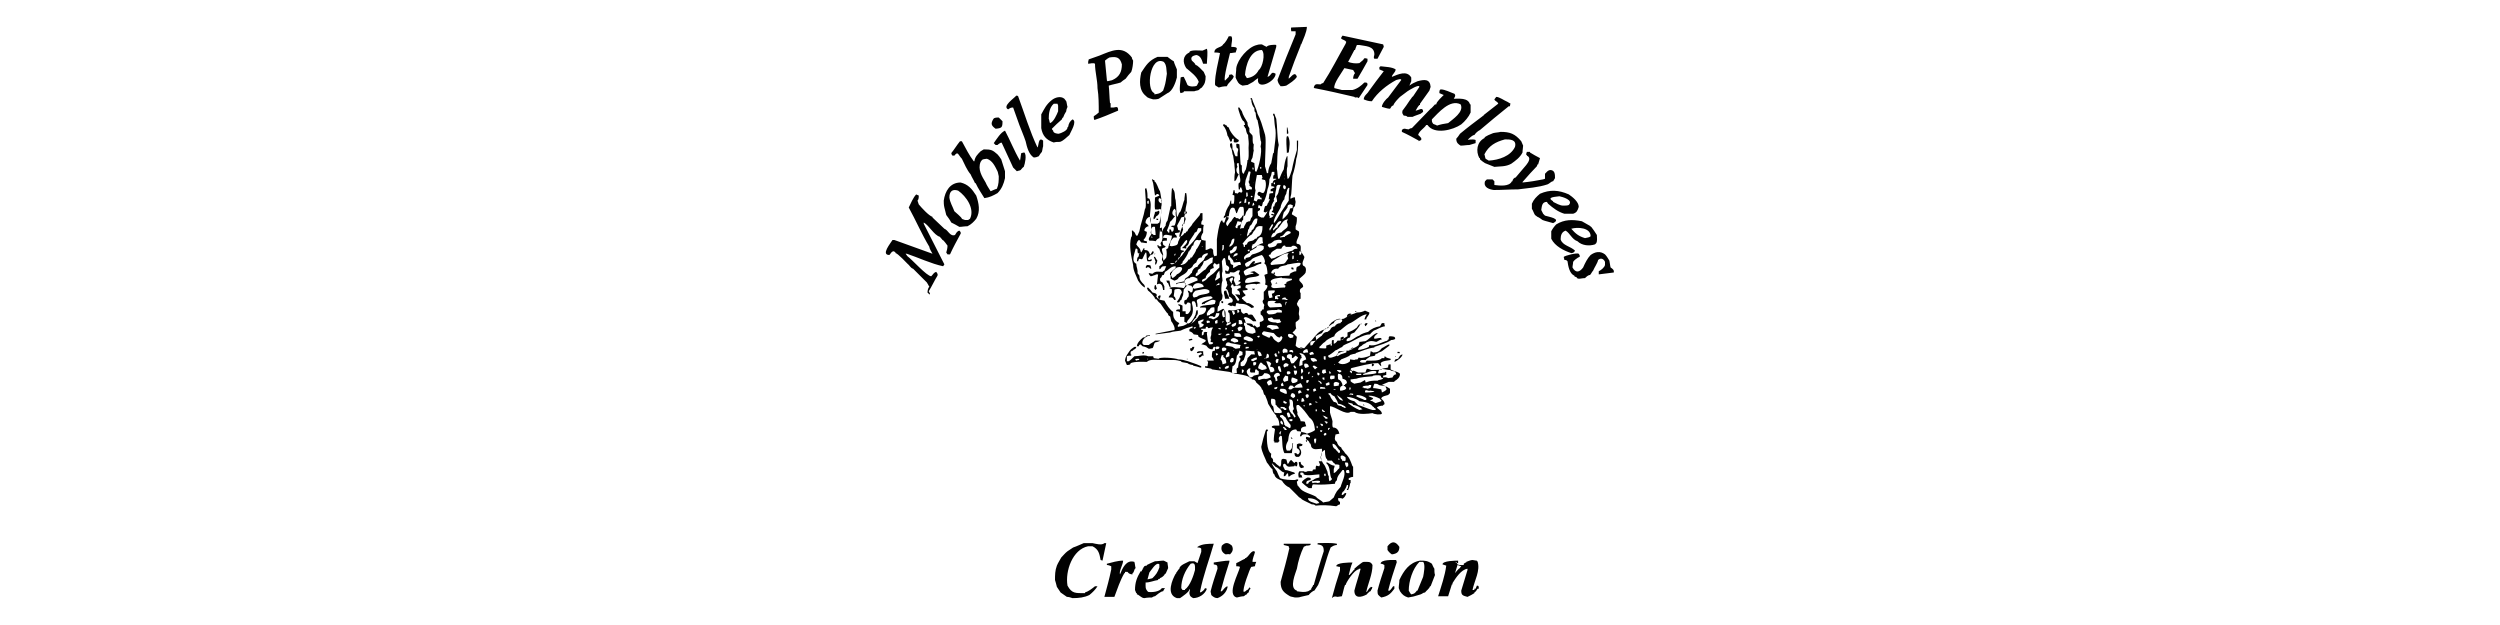 <?xml version="1.0" encoding="utf-8"?>
<!-- Generator: Adobe Illustrator 19.2.1, SVG Export Plug-In . SVG Version: 6.00 Build 0)  -->
<svg version="1.1" id="Layer_1" xmlns="http://www.w3.org/2000/svg" xmlns:xlink="http://www.w3.org/1999/xlink" x="0px" y="0px"
	 viewBox="0 0 400 100" style="enable-background:new 0 0 400 100;" xml:space="preserve">
<style type="text/css">
	.st0{fill-rule:evenodd;clip-rule:evenodd;fill:#010101;}
</style>
<g>
	<path class="st0" d="M171.6,95.7c-0.3-0.1-0.6-0.2-0.9-0.2c-0.3-0.2-0.7-0.5-1-0.7c-0.2-0.3-0.4-0.6-0.6-0.9
		c-0.1-0.4-0.2-0.8-0.3-1.1c0-0.8,0-1.5,0.3-2.3c0.2-0.5,0.5-0.9,0.7-1.3c0.3-0.3,0.6-0.7,1-1c0.3-0.2,0.6-0.4,0.9-0.6
		c0.6-0.2,1.2-0.5,1.7-0.7c0.5,0,0.9,0,1.4,0c0.5,0.1,1.5,0.4,1.9,0c0.1,0,0.2,0,0.3,0c-0.2,0.9-0.4,1.8-0.6,2.8
		c-0.1,0-0.2-0.1-0.3-0.1c-0.2-1-0.3-1.7-1.3-2.2c-0.2,0-0.5,0-0.7,0c-2.5,0.5-3.7,4-3.3,6.3c0.7,1.3,1.3,1.2,2.8,1.2
		c0-0.1,0-0.1,0-0.1c0.6-0.2,1.1-0.6,1.6-1c0.1,0,0.3,0,0.4,0c-0.3,0.5-0.8,1-1.3,1.4C173.5,95.6,172.6,95.7,171.6,95.7L171.6,95.7z
		 M183.1,95.7c-0.5,0-0.9-0.6-1.2-0.6c0-0.1,0-0.1,0-0.2c0,0-0.1,0-0.1,0c-0.1-0.2-0.1-0.3-0.2-0.5c0-1.2,0.3-2,0.9-3
		c0,0,0.1,0,0.2,0c0-0.1,0-0.1,0-0.2c0,0,0.1,0,0.1,0c0-0.1,0-0.1,0-0.2c0,0,0.1,0,0.1,0c0-0.1,0-0.1,0-0.2c0,0,0.1,0,0.1,0
		c0-0.2,0.2-0.3,0.5-0.3c0-0.1,0-0.1,0-0.1c0.4-0.2,0.8-0.4,1.3-0.6c0.5,0,0.9-0.1,1.4-0.1c0.2,0.1,0.4,0.2,0.6,0.3
		c0,0.3,0.1,0.6,0.1,0.9c-0.1,0.3-0.3,0.6-0.4,0.9c0,0-0.1,0-0.1,0c-0.1,0.3-0.5,0.6-0.8,0.7c0,0,0,0.1,0,0.1c-0.1,0-0.2,0-0.3,0.1
		c0,0,0,0.1,0,0.1c-0.7,0.1-1.3,0.4-2,0.4c0,0.7-0.1,1,0.4,1.5c0.6,0.1,1.8,0,2.2-0.6c0.1,0,0.3,0,0.5,0c-0.1,0.1-0.2,0.3-0.3,0.5
		c-0.4,0-1,0.6-1.3,0.8c-0.2,0-0.3,0.1-0.5,0.2C184,95.6,183.6,95.6,183.1,95.7L183.1,95.7z M188.3,95.7c0.1,0,0.3,0,0.5,0
		c0.3-0.2,1.5-1,1.5-1.4c0,0,0.1,0,0.1,0c0,0.2-0.1,0.4-0.1,0.6c0.1,0.5,0.1,0.5,0.6,0.8c0.9,0,1.9-0.6,2.2-1.5
		c-0.1,0-0.2-0.1-0.3-0.1c-0.1,0.3-0.4,0.5-0.7,0.7c0,0-0.1-0.1-0.1-0.1c0.5-2.6,1.5-5.2,2.2-7.7c-0.8,0-1.9,0-2.6,0.5
		c0,0,0,0.1,0,0.1c0.2,0,0.5,0,0.6,0.2c0,0.2,0,0.3,0,0.5c-0.2,0.6-0.4,1.2-0.6,1.8c-0.2-0.1-0.3-0.2-0.5-0.3c-0.3,0-0.6,0-0.8,0
		c-0.3,0.2-1.6,0.6-1.6,1.2c-0.2,0.1-0.4,0.6-0.5,0.6c0,0.1,0,0.2-0.1,0.2C187.6,92.7,186.5,95.1,188.3,95.7L188.3,95.7z
		 M194.8,95.7c-0.4,0-0.7-0.2-1-0.5c0-0.2-0.1-0.4-0.1-0.6c0.3-1.2,0.7-2.4,1.1-3.6c0-0.6-0.1-0.6-0.6-0.7c0-0.1,0-0.2,0-0.3
		c0.8-0.1,1.7-0.3,2.5-0.3c0,0,0,0.1,0,0.2c-0.5,1.5-1,3.2-1.4,4.7c0.1,0,0.1,0,0.2,0c0.3-0.3,0.5-0.7,0.9-0.8c0,0.1,0,0.1,0,0.2
		C196.2,94.8,195.6,95.4,194.8,95.7L194.8,95.7z M197.9,95.6c0.4-0.1,0.8-0.2,1.1-0.2c0.2-0.1,0.3-0.3,0.5-0.3
		c0-0.2,0.2-0.2,0.2-0.3c0,0,0.1,0,0.1,0c0-0.2,0.1-0.5,0.3-0.6c-0.1-0.1-0.1-0.1-0.1-0.2c-0.1,0-0.1,0-0.1,0
		c-0.1,0.1-0.2,0.4-0.4,0.4c-0.1,0.1-0.3,0.3-0.5,0.3c-0.3-0.3,1-3.8,1.2-4c0.2,0,0.4-0.1,0.6-0.1c0-0.2,0.1-0.5,0.2-0.7
		c-0.2,0-0.4,0-0.6,0c0-0.6,0.3-1.1,0.4-1.6c-0.5-0.5-1.1,0.9-1.4,0.9c0,0,0,0.1,0,0.1c-0.1,0-0.1,0-0.2,0c0,0,0,0.1,0,0.1
		c-0.5,0.2-0.9,0.5-1.4,0.7c0,0.1,0,0.3,0,0.5c0.2,0,0.4,0,0.6,0.1C198.2,91.7,196.2,95.2,197.9,95.6L197.9,95.6z M207.2,95.6
		c-0.3-0.1-0.6-0.1-0.8-0.2c-1-0.6-1.5-1-1.5-2.3c0.5-1.8,1-3.6,1.4-5.4c-0.1-0.1-0.1-0.2-0.1-0.3c-0.3-0.1-0.5-0.1-0.8-0.2
		c0-0.1,0-0.1,0-0.2c1.4,0,2.8,0,4.3,0c0.1,0.3-0.5,0.3-0.7,0.3c-0.1,0.1-0.3,0.1-0.4,0.2c-0.5,1-0.9,2.3-1.1,3.5
		c-0.2,0.7-1.3,3.1,0,3.5c0,0,0,0.1,0,0.1c0.7,0.1,1.2,0.2,1.8,0c0.2-0.1,0.3-0.2,0.5-0.3c0-0.1,0-0.1,0-0.2c0,0,0.1,0,0.1,0
		c0-0.1,0-0.1,0-0.2c0,0,0.1,0,0.1,0c0-0.1,0.1-0.2,0.1-0.3c0,0,0.1,0,0.1,0c0.5-1.8,1-3.6,1.6-5.4c0-0.8-0.2-1-1-1.1
		c0-0.1,0-0.2,0.1-0.2c0.9,0,2-0.1,3,0.1c0,0,0,0.1,0,0.2c-0.4,0-0.7,0.2-1,0.4c-0.8,2-1.2,4.1-2,6c-0.2,0.3-0.4,0.6-0.6,0.9
		c-0.2,0-0.8,0.5-0.9,0.7c-0.5,0.1-0.9,0.2-1.3,0.3C207.9,95.6,207.5,95.6,207.2,95.6L207.2,95.6z M221,95.6
		c-0.5-0.4-0.6-0.4-0.6-1.1c0.3-1.2,0.7-2.4,1.1-3.6c0-0.2,0-0.3,0-0.5c-0.2-0.1-0.3-0.2-0.6-0.2c0-0.7,2-0.6,2.5-0.6
		c0,0.1,0,0.2,0.1,0.3c-0.5,1.5-1,3-1.4,4.6c0.1,0,0.2,0,0.3,0c0-0.1,0-0.1,0-0.1c0,0,0.1,0,0.1,0c0-0.1,0-0.1,0-0.1
		c0.1,0,0.3-0.4,0.4-0.5c0.1,0,0.1,0,0.2,0c0,0.1,0,0.2,0,0.4C222.5,95,222.1,95.4,221,95.6L221,95.6z M225.3,95.6
		c-0.6-0.2-0.9-0.4-1.3-1c-0.1-0.2-0.1-0.3-0.2-0.5c0-0.5,0.1-0.9,0.1-1.3c0.7-1.5,1.6-2.8,3.3-3.1c0.8,0,1.2,0,1.9,0.5
		c0.1,0.2,0.2,0.5,0.4,0.8c0,0.3,0,0.7,0.1,1c-0.2,0.6-0.5,1.2-0.7,1.8c-0.1,0-0.1,0-0.1,0c-0.1,0.4-0.6,0.7-0.8,1
		c-0.3,0-0.4,0.2-0.7,0.3c-0.3,0.1-0.7,0.2-1,0.3C226,95.5,225.7,95.5,225.3,95.6L225.3,95.6z M176.7,95.5c0.5,0,1.1,0,1.6,0
		c0.5-1.3,0.9-2.6,1.6-3.8c0,0,0.1,0,0.1,0c0-0.1,0-0.1,0-0.2c0.1,0,0.2,0,0.4,0c0.2,0.3,0.5,0.4,0.8,0.4c0-0.1,0-0.1,0-0.2
		c0.3-0.1,0.2-0.6,0.5-0.8c-0.1-0.3-0.1-0.7-0.2-1c-1.3-0.4-1.9,1-2.3,2c-0.2-0.5,0.5-1.6,0.5-2.2c-0.9,0-1.8,0.3-2.6,0.5
		c0,0,0,0.1,0,0.2c0.2,0,0.5,0.1,0.7,0.2c0,0.2,0,0.3,0,0.5C177.5,92.6,177.1,94,176.7,95.5L176.7,95.5z M214,95.5
		c0.2,0,0.5-0.1,0.7-0.1c0.2-0.6,0.3-1.3,0.5-1.8c0,0,0.1,0,0.1,0c0-0.3,1.4-2.5,2.1-2.5c0,0,0-0.1,0-0.1c0.1,0,0.2,0,0.3,0
		c-0.3,1.2-0.7,2.3-1,3.5c0,1.3,1.1,1.1,2,0.6c0.1-0.2,0.3-0.3,0.5-0.5c0,0,0.1,0,0.1,0c0-0.1,0.1-0.2,0.1-0.3c0,0,0.1,0,0.1,0
		c0-0.1,0-0.2,0.1-0.3c-0.1-0.1-0.2-0.1-0.3-0.1c0,0,0,0.1,0,0.1c0,0-0.1,0-0.1,0c-0.2,0.2-0.3,0.4-0.5,0.7c-0.1,0-0.1,0-0.1,0
		c0.3-1.4,1-2.8,1-4.3c-0.3-0.6-0.7-0.5-1.4-0.5c-0.1,0-0.3,0.1-0.4,0.2c-0.4,0.3-0.8,0.6-1.1,0.9c0,0,0,0.1,0,0.2c0,0-0.1,0-0.1,0
		c-0.2,0.3-0.5,0.6-0.7,0.8c0,0-0.1,0-0.1,0c0.2-0.7,0.3-1.4,0.6-2c-0.5,0-2.6,0-2.6,0.6c0.2,0,0.3,0.1,0.6,0.1c0,0.2,0,0.3,0,0.6
		c-0.5,1.5-0.9,2.9-1.3,4.4C213.4,95.4,213.6,95.4,214,95.5L214,95.5z M234.8,95.5c-0.8-0.2-1-0.3-1-1c0.3-1.1,0.7-2.2,1-3.3
		c0-0.1,0-0.2,0-0.2c-1,0.1-1.9,1.5-2.4,2.3c0,0,0,0.1,0,0.2c-0.1,0-0.1,0-0.1,0c-0.2,0.6-0.4,1.3-0.6,1.9c-0.5,0-1,0-1.6,0
		c0.5-1.6,1.1-3.3,1.3-4.9c-0.2-0.1-0.4-0.1-0.6-0.2c0-0.6,2.2-0.6,2.5-0.6c0,0.1,0,0.3,0,0.4c-0.1,0-0.1,0-0.2,0
		c0,0.4,0.8,0.3,1.1,0.3c0-0.1,0-0.1,0-0.2c0.2-0.1,0.2-0.2,0.4-0.2c0-0.1,0-0.1,0-0.1c0.3-0.1,0.7-0.3,1-0.3c0.2,0,0.4,0.1,0.7,0.1
		c0,0,0,0.1,0,0.1c0,0,0.1,0,0.1,0c0.5,1.5-0.5,3.1-0.8,4.6c0.1,0,0.2,0,0.3,0c0-0.1,0-0.1,0-0.2c0,0,0.1,0,0.2,0
		c0.1-0.2,0.1-0.3,0.2-0.5c0.3,0,0.3,0.1,0.3,0.5c-0.1,0-0.1,0-0.2,0c-0.1,0.2-0.3,0.5-0.5,0.6c0,0,0,0.1,0,0.1
		c-0.2,0.1-0.3,0.2-0.5,0.3C235.2,95.3,235,95.4,234.8,95.5L234.8,95.5z M225.8,95.1c0.5-0.1,0.6-0.2,0.9-0.6c0,0,0.1,0,0.1,0
		c0.3-0.7,0.6-1.5,0.9-2.2c0.1-0.5,0.4-2,0-2.4c-0.2,0-0.4,0-0.6,0c-1.1,1.1-1.7,3.1-1.7,4.6C225.6,94.9,225.7,95,225.8,95.1
		L225.8,95.1z M189.2,94.4c-0.1-0.1-0.1-0.2-0.2-0.3c0-1.4,0.6-2.8,1.5-3.9c0.8-0.3,0.7,0.4,0.7,1c-0.2,0.8-0.8,2.6-1.6,3.1
		c0,0,0,0.1,0,0.1C189.5,94.4,189.4,94.4,189.2,94.4L189.2,94.4z M183.6,92.7c0.3-0.1,0.6-0.1,0.8-0.2c0.6-0.6,0.8-0.9,1.1-1.7
		c0-0.2,0-0.3,0-0.5c-0.5-0.5-1.4,1.1-1.6,1.3C183.8,92,183.7,92.3,183.6,92.7L183.6,92.7z M232.8,91.7c0.2-0.2,0.6-0.8,0.8-0.8
		c0-0.1,0.1-0.2,0.2-0.3c-0.2-0.1-0.4-0.1-0.6-0.2C233.1,90.8,232.9,91.3,232.8,91.7L232.8,91.7z M233,90.1c0,0,0.1-0.1,0.1-0.1
		c-0.1,0-0.1-0.1-0.2-0.1C232.9,89.9,232.9,90,233,90.1L233,90.1z M196.1,88.7c-0.6-0.3-0.8-0.8-0.6-1.4c0.6-0.6,1-0.5,1.6,0
		c0.3,0.6,0.1,1-0.3,1.4C196.6,88.6,196.3,88.7,196.1,88.7L196.1,88.7z M222.7,88.7c-0.3-0.2-0.5-0.4-0.7-0.7c0-0.2,0-0.4,0-0.6
		c0.7-0.9,1.3-0.8,1.9,0.1C223.9,88.3,223.5,88.6,222.7,88.7z"/>
	<path class="st0" d="M210.5,80.9c-0.2-0.2-0.4-0.2-0.6-0.2c-0.6-0.3-1.1-0.5-1.6-0.8c-0.1-0.2-0.5-0.3-0.6-0.5
		c-0.5-0.5-0.9-0.9-1.4-1.4c-0.5-0.2-0.9-0.6-1.2-1.1c-0.5-0.2-1.1-0.4-1.2-1c-0.2,0-0.3-0.6-0.3-0.8c-0.4-0.3-0.6-0.8-0.9-1.1
		c-0.3-0.8-0.8-1.6-0.9-2.5c0.2-0.9,0.4-1.7,0.7-2.6c0.1-0.1,0.1-0.2,0.2-0.2c0.1,0,0.1,0.1,0.2,0.1c-0.1,0.1-0.1,0.2-0.2,0.3
		c0,0.8-0.1,3,0.7,3.5c0,0.2-0.1,0.3,0,0.6c0.3,0.2,0.3,0.3,0.3,0.7c0.1,0,0.2,0.1,0.3,0.1c0.2,0.3,0.6,0.5,0.8,0.7
		c0.5-0.5-0.3-1.6,1-1.2c0.1,0.2,0.1,0.4,0.2,0.7c0,0,0.1,0,0.1,0c0.2-0.2,0.2-0.5,0.5-0.6c0.1,0.1,0.3,0.3,0.5,0.5
		c0.1-0.1,0.1-0.2,0.2-0.2c0.4-0.1,0.3,0.5,0.2,0.7c-0.1,0-0.1,0-0.2,0c-0.1-0.1-0.1-0.2-0.1-0.2c0,0.1-0.1,0.1-0.1,0.2
		c-0.7,0-1,0.3-1.4-0.3c-0.1-0.1-0.1-0.1-0.2-0.1c-0.1,0-0.1,0.1-0.2,0.1c0,0.1,0,0.2,0,0.3c0.1,0.2,0.2,0.4,0.3,0.6
		c0.5,0,1,0.3,1.5,0.4c0,0,0,0.1,0.1,0.2c-0.5,0.1-0.6,0.2-1,0.5c-0.1-0.2-0.1-0.3-0.1-0.5c-0.1,0-0.1-0.1-0.1-0.1
		c-0.2,0.1-0.2,0.5-0.6,0.5c0-0.2,0-0.4,0.1-0.6c-0.6-0.1-0.8-0.7-1.4-0.9c-0.2-0.2-0.4-0.4-0.6-0.6c0,0.3,0.6,1,0.8,1.3
		c0.1,0.3,0.3,0.7,0.5,1.1c0.7,0.3,1.7,0.3,2.4,0.3c0.2-0.1,0.3-0.1,0.5-0.1c0,0.1,0,0.1,0,0.2c-0.1,0.1-0.2,0.1-0.2,0.2
		c0,0.2,0.1,0.4,0.1,0.6c0,0,0.1,0,0.1,0c0,0,0,0.1,0,0.1c0.1,0,0.1,0.1,0.2,0.2c0.5,0.8,1.9,1,2.7,1.5c0,0.2,0.9,0.6,1.1,0.9
		c0.3-0.1,0.7-0.1,1-0.2c0.2-0.2,0.5-0.4,0.7-0.6c0.1-0.3,0.3-0.7,0.5-1c0.2-0.2,0.4-0.5,0.6-0.7c0.2-0.8,0.9-1.9,0.5-2.7
		c-0.1,0-0.1,0-0.2,0c-0.3,0.5-0.9,0.9-0.9,1.7c-0.1,0-0.1,0-0.1,0c-0.1,0.2-0.2,0.2-0.2,0.5c-1.1,0.1-2.3,0.2-3.4,0.1
		c-0.1,0-0.2,0-0.2,0.1c-0.1,0.2-0.1,0.3-0.1,0.5c-0.2,0-0.3,0-0.5,0c-0.4-0.3-0.8-0.6-1.1-0.9c0-0.3,0.7-0.7,0.9-0.8
		c0.1,0,0.3,0,0.5,0.1c0,0.1,0,0.2,0,0.3c-0.5,0.1-0.7,0.1-0.7,0.6c0.1,0,0.2,0,0.3,0c0.1-0.4,0.5-0.4,0.8-0.6
		c0.4-0.3,0.6-0.3,1-0.4c0-0.2,0-0.3,0-0.5c-0.5,0-2,0.3-2.5,0c0-0.3-0.2-0.3-0.5-0.3c0,0.1-0.1,0.2-0.1,0.3c0.1,0,0.2,0.1,0.3,0.2
		c0,0.1,0,0.2,0.1,0.3c-0.2,0-0.4,0-0.6,0c-0.1-0.5-0.1-0.7,0.1-1c0.2,0,0.4,0,0.7,0c0.1,0.1,0.2,0.1,0.4,0.1c0.2-0.2,0.7-0.1,1-0.1
		c0-0.3,0.1-0.3,0.5-0.3c0-0.2,0-0.4,0.1-0.6c0.1,0,0.3,0.1,0.5,0.1c0-0.1,0-0.1,0.1-0.2c0-0.2-0.2-0.5-0.2-0.6c0.2,0,0.3,0,0.5,0
		c0-0.1,0-0.1,0-0.2c-0.2-0.1-0.2-0.3-0.2-0.6c0,0,0.1,0,0.1,0c0-0.3,0.2-0.8,0.1-1.2c-0.7,0-1.3,0.3-1.7-0.3c0-0.2-0.1-0.3-0.1-0.5
		c-0.2,0-0.2-0.3-0.3-0.4c-0.2-0.2-0.6-0.3-0.4-0.7c0.2,0,0.4,0.1,0.6,0.1c0-0.1,0-0.2,0-0.2c-0.1-0.1-0.3-0.2-0.4-0.3
		c-0.5,0-0.8-0.1-1,0.3c-0.1,0-0.1,0-0.2,0c0-0.3,0.2-0.5,0.2-0.7c-0.1-0.1-0.4-0.1-0.6-0.1c-0.1-0.1-0.2-0.2-0.2-0.3
		c-1.1,0-1.2,0.9-1.3,1.8c-0.3,0.5-0.5,1.1-0.2,1.6c0.1,0,0.3,0,0.5,0c0.1-0.1,0.2-0.3,0.3-0.4c0-0.3,0.1-0.6,0.1-0.8
		c0,0,0.1,0,0.1,0c-0.1,0.5-0.1,1-0.2,1.6c-0.4,0-0.8,0-1.2,0c-0.4-0.8-0.3-1.8-0.4-2.7c-0.1,0-0.1-0.1-0.2-0.1
		c-0.2,0.2-0.3,0.2-0.3,0.6c0.1,0,0.1,0.3,0.1,0.3c-0.1,0-0.1,0.1-0.2,0.2c-0.2,0-0.4,0-0.6,0c0-0.1,0-0.1,0-0.2c0,0-0.1,0-0.1,0
		c0-0.7,0.1-1.3,0.2-1.9c-0.1-0.2-0.2-0.2-0.5-0.3c0-0.1,0-0.1,0-0.2c0.1,0,0.2-0.1,0.3-0.1c0.3,0,0.6,0,0.9,0
		c0-0.4-0.1-1.1-0.4-1.3c-0.1-0.1-0.1-0.2-0.1-0.3c-0.5-0.5-0.9-1.3-1.3-1.9c-0.1-0.5-0.3-0.9-0.5-1.4c-0.3,0-0.2-0.8-0.5-0.9
		c-0.1-0.5-0.6-0.8-0.9-1.1c-0.1-0.3-0.3-0.5-0.7-0.5c0-0.2-0.2-0.2-0.3-0.2c0-0.4-2.1-0.7-2.4-0.7c-0.3-0.1-0.6-0.2-0.9-0.3
		c-0.9-0.1-1.9-0.3-2.8-0.4c0-0.2-0.9-0.2-1.1-0.3c0-0.1,0-0.1,0-0.2c0.1,0,0.2,0,0.4,0c0-0.2,0.1-0.5,0.1-0.7
		c-0.1-0.1-0.1-0.1-0.2-0.2c0.3,0,0.7,0,1.1,0c0-0.2-0.2-0.5-0.3-0.6c0-0.3,0-0.6,0.1-0.9c0.1,0,0.2-0.1,0.4-0.1c0-0.2,0-0.4,0-0.6
		c-0.1,0-0.1,0-0.2,0c-0.1,0.1-0.1,0.2-0.2,0.4c-0.5,0-0.7-0.2-1-0.6c-0.3-0.1-0.5-0.2-0.8-0.2c0.2-0.2,0.5-0.3,0.7-0.5
		c0-0.1,0-0.2,0-0.2c-0.4-0.2-0.8-0.3-1.1-0.5c-0.1-0.1-0.1-0.2-0.1-0.3c-0.2,0-0.5-0.1-0.7-0.1c-0.2-0.3-0.4-0.4-0.7-0.5
		c0-0.1,0-0.2,0-0.3c0.2-0.2,0.3-0.2,0.5-0.2c0-0.1,0-0.2,0-0.3c-0.7,0.2-1.3,0.4-1.9,0.7c-0.5,0.1-1.2,0.1-1.7,0.3
		c-0.8,0.1-1.5,0.2-2.3,0.3c0,0,0-0.1,0-0.1c1-0.2,2-0.4,3-0.6c0.2-0.3-0.3-1.2-0.5-1.4c-0.1-0.3-0.1-0.6-0.2-0.8
		c-0.2,0-0.2-0.2-0.3-0.2c0-0.1,0-0.1,0-0.2c-0.2,0-1.1-1.5-1.2-1.6c-0.2-0.2-0.5-0.4-0.6-0.7c-0.1,0-0.1,0-0.2,0c0-0.1,0-0.1,0-0.1
		c0,0-0.1,0-0.1,0c0-0.3-0.8-1.1-1.1-1.3c-0.1-0.1-0.1-0.3-0.2-0.4c0,0,0.1-0.1,0.2-0.1c0.2,0.2,0.5,0.5,0.7,0.8
		c0.3,0.1,0.7,0.1,0.7,0.5c-0.1,0-0.1,0.1-0.1,0.1c0.1,0.1,0.1,0.2,0.2,0.3c0.1,0.1,0.3,0.2,0.5,0.3c0.2,0,0.4,0.1,0.6,0.1
		c0.3,0.6,0.9,1.5,1.4,1.8c0,0.3,0,0.6,0.1,0.9c0.2,0.5,0.5,0.7,0.9,0.9c-0.1,0.2-0.4,0.4-0.2,0.6c0.3-0.1,0.6-0.1,0.9-0.2
		c0.2-0.1,0.4-0.2,0.6-0.3c0,0,0-0.1,0-0.1c-0.2-0.1-0.3-0.1-0.5-0.2c0-0.3,0-0.6,0-0.8c-0.2,0-0.5,0-0.7,0c0-0.2,0-0.5,0-0.7
		c-0.2-0.2-0.3-0.2-0.6-0.2c0-0.1,0-0.1,0-0.2c0.2-0.1,0.4-0.1,0.6-0.1c0-0.2,0-0.3,0-0.5c-0.1-0.1-0.2-0.1-0.3-0.2
		c0-0.1,0-0.1,0.1-0.1c0.3,0,0.4,0.1,0.6,0.2c0,0.3,0,0.6,0,0.9c0.2,0,0.3,0,0.5,0c0,0.1,0,0.3,0,0.4c0.4,0.2,0.6-0.2,0.8-0.6
		c0-0.3,0-0.7,0-1c-0.2-0.2-0.2-0.2-0.5-0.2c-0.1,0.1-0.1,0.2-0.2,0.3c-0.1,0-0.2,0-0.2,0c-0.2-0.2-0.1-0.4-0.1-0.6
		c0.1-0.1,0.2-0.1,0.4-0.2c0-0.2,0.2-0.3,0.3-0.5c0-0.2,0-0.3,0-0.5c-0.1-0.1-0.1-0.3-0.2-0.4c0.2,0,0.4,0.1,0.5,0.3
		c0.4,0,0.3-0.4,0.4-0.7c-0.1-0.1-0.2-0.3-0.3-0.4c-0.2,0-0.4-0.1-0.6-0.1c-0.2,0.2-0.4,0.5-0.6,0.7c0,0.3-0.1,0.6-0.1,0.9
		c-0.1,0.2-0.2,0.5-0.3,0.8c-0.3,0-0.1,0.4-0.6,0.4c0-0.1-0.1-0.1-0.1-0.1c0.1-0.2,0.3-0.4,0.4-0.6c0.1-0.3,0.2-0.6,0.4-0.9
		c-0.1-0.7-0.6-0.6-1.1-0.5c-0.1,0.1-0.1,0.1-0.1,0.2c0,0.3-0.1,0.6-0.1,0.9c0.2,0.1,0.3,0.3,0.3,0.6c-0.1,0-0.1,0-0.2,0
		c-0.3-0.5-0.4-0.4-0.9-0.4c0-0.3,0.4-0.5,0.5-0.8c0-0.2,0-0.3,0-0.5c-0.1-0.1-0.3-0.1-0.4-0.2c0.3-0.3,1.9-0.1,2.3,0
		c0.2-0.2,0.5-0.7,0.1-0.9c-0.3,0-0.6,0.1-0.9,0.1c-0.1,0-0.3,0.1-0.4,0.2c0-0.1,0-0.1,0-0.2c0.4-0.1,0.8-0.2,1.3-0.3
		c0-0.2,0.1-0.3,0.2-0.5c0.3-0.1,0.7-0.5,0.9-0.8c0,0,0.1,0,0.1,0c0-0.4,0.4-1,0.9-1c0-0.3,0.8-0.9,1-1.1c0.2-0.4,0.2-0.6,0.6-0.8
		c0-0.1,0-0.2,0.1-0.3c-0.3,0-1,0.2-1,0.7c-0.6,0-0.7,0.3-0.9,0.8c-0.2,0.1-0.3,0.2-0.5,0.4c-0.1,0.4-0.5,0.6-0.8,0.7
		c-0.2,0.7-1,0.9-1.5,1.3c-0.1,0.3-0.4,0.4-0.7,0.5c-0.2-0.1-0.4-0.2-0.6-0.3c0-0.2,0-0.4,0-0.6c-0.1,0-0.1,0-0.1,0
		c0-0.1,0-0.2,0-0.3c0.3-0.3,0.6-0.6,0.9-0.8c0-0.1,0-0.2,0-0.3c-0.8,0-1.1,0.6-1.7,0.9c-0.1,0.2-0.1,0.3-0.2,0.5
		c-0.1,0-0.2,0-0.3,0.1c0,0.3-0.2,0.3-0.3,0.5c0,0.5,0.1,0.4,0.4,0.6c0.1,0.2,0.2,0.4,0.3,0.6c0,0.2,0,0.3,0,0.6c-0.1,0-0.1,0-0.2,0
		c-0.1-0.5-0.1-0.8-0.5-1c-0.2,0-0.3,0-0.5,0.1c0.1-0.5,0.1-1,0.2-1.6c-0.1,0-0.3,0-0.4,0c0,0,0,0.1,0,0.1c-0.3,0-0.5,0.2-0.8,0.2
		c-0.1-0.1-0.3-0.3-0.3-0.5c0.2,0,0.4,0.1,0.6,0.1c0.5-0.5,1-0.3,1.6-0.3c0.1-0.1,0.2-0.2,0.3-0.2c0.1-0.2,0.2-0.5,0.3-0.7
		c-0.4,0-0.7-0.1-0.9,0.4c-0.1,0-0.1,0-0.2,0.1c0-0.2,0-0.3,0-0.5c0.5-0.4,0.8-0.5,0.4-1c0-0.3,0.2-0.5,0.1-0.8
		c-0.3-0.3-0.4-0.6-0.5-1c-0.3-0.2-0.3-0.3-0.3-0.6c0,0,0.1,0,0.1,0c0,0,0.1,0.1,0.1,0.2c0.1,0,0.2,0,0.4,0c0-0.1,0-0.1,0-0.2
		c-0.2-0.2-0.1-0.4,0.1-0.6c0-0.2,0.1-0.3,0.1-0.5c0-0.6-0.1-1.1-0.1-1.7c-0.1,0-0.2,0.1-0.3,0.1c0,0.5-0.1,1-0.1,1.6
		c-0.3,0.1-0.4,0.2-0.6,0.5c-0.3-0.1-0.7-0.1-1-0.1c-0.3-0.3,0.2-0.8,0.3-1c0-0.6,0-2.4-0.2-2.8c-0.4,0-0.8,0.6-0.7,1
		c0.2,0.1,0.4,0.3,0.5,0.5c-0.3,0-0.7,0.3-0.7,0.7c0.1,0.1,0.2,0.1,0.4,0.2c0,0.4-0.2,1-0.5,1.2c0,0.1,0,0.1,0,0.2
		c0.1,0,0.3,0.1,0.5,0.1c0,0.1,0,0.2,0,0.3c-0.3,0-0.6-0.1-0.9-0.1c-0.1-0.1-0.2-0.3-0.3-0.4c-0.3,0-0.4,0.5-0.5,0.7
		c0.3,0.5,0.6,0.5,0.7,1.1c0,0.1,0.1,0.1,0.1,0.2c0.1-0.2,0.3-0.5,0.4-0.7c0,0,0.1,0,0.1,0c0,0.1,0,0.2,0,0.3c0.6,0,0.7,0.2,0.9,0.7
		c0,0,0.1,0,0.1,0c0.1-0.2,0.2-0.3,0.3-0.5c0.3,0,0.2,0.3,0,0.5c-0.1,0-0.2,0.1-0.3,0.1c-0.2,0.3-0.8,0.8-0.1,0.8
		c0-0.1,0.2-0.1,0.3-0.1c0,0.4-0.4,0.3-0.7,0.3c-0.2-0.4-0.1-1-0.2-1.4c0,0-0.1,0-0.1,0c-0.2,0.3-0.3,0.6-0.5,1
		c-0.3,0.3-0.5-0.4-0.7,0.4c-0.1,0-0.1,0-0.2,0c0.1-0.6,0-0.5,0.3-0.8c0-0.2,0-0.3,0.1-0.5c-0.1,0-0.2,0-0.2,0.1
		c-0.1-0.2-0.1-0.5-0.1-0.7c-0.1-0.1-0.2-0.2-0.3-0.1c-0.1,0.6-0.8,2,0.1,2.4c0,0.5,0.3,1,0.2,1.5c0.1,0.1,0.2,0.3,0.3,0.4
		c0,0.7,0.3,1,0.8,1.5c0,0.1,0.1,0.2,0.1,0.4c-0.5-0.2-0.8-0.7-1.1-1.1c-0.3-0.8-0.8-1.6-0.8-2.5c-0.3-1.4-0.7-3.1-0.3-4.5
		c0.2,0,0.1-0.8,0.1-1c0,0,0.1,0,0.2,0c0,0,0,0.1,0,0.1c0.3,0.1,0.3,0.4,0.5,0.7c0.1,0,0.1,0,0.2,0c0.1-0.2,0.2-0.5,0.3-0.7
		c0.2-1.2,0.7-2.4,0.9-3.6c0.3,0,0-2.9,0-3.2c0.1,0,0.1-0.1,0.2-0.1c0.2,0.5,0.2,1.1,0.2,1.6c0.1,0,0.2,0.1,0.3,0.1
		c0.6,1.2-0.3,2.8,0.3,4c0.3,0,0.7,0,1,0c0.1-0.1,0.2-0.1,0.3-0.2c0.2-0.6,0.3-1.4,0.3-2c-0.1-0.1-0.1-0.1-0.2-0.2
		c-0.2,0.2-0.5,0.1-0.8,0.1c-0.1-0.6,0-1.3,0-1.9c0.2-0.1,0.5-0.2,0.7-0.3c-0.2-0.4-0.4-0.3-0.7,0c-0.1-0.7-0.2-1.3-0.3-2
		c-0.1-0.2-0.1-0.4-0.2-0.6c0,0,0.1,0,0.2,0c0,0,0,0.1,0,0.1c0.1,0,0.1,0,0.2,0c0,0.1,0,0.1,0,0.2c0.4,0.2,0.6,1.2,0.9,1.6
		c0.1,0.6,0.4,1.8,0.2,2.5c0,0.8-0.1,1.7-0.1,2.5c-0.1,0.5-0.2,1,0,1.5c0.1,0,0.2-0.1,0.3-0.1c0-0.3,0.3-0.6,0.5-0.9
		c0-0.3,0.1-0.6,0.3-0.8c0.2-0.8,0.3-1.5,0.5-2.3c0,0,0.1,0,0.1,0c0-0.9,0-1.8,0.1-2.8c0.1,0,0.1-0.1,0.2-0.1c0,0.1,0,0.1,0,0.2
		c0.4,0.4,0.2,1.3,0.4,1.7c0.1,0.9,0.1,1.8,0.2,2.7c0.2,0,0.3-0.6,0.4-0.7c0.3,0,0.6-1.7,0.8-2c0-0.4,0.1-0.7,0.1-1.1
		c0.1,0,0.1,0,0.2,0c0.1,0.5,0.1,1,0.1,1.5c-0.1,0.5-0.3,1.2-0.2,1.7c-0.3,0.3-0.2,1.3-0.3,1.6c-0.2,0.4-0.8,1.9-0.7,2.2
		c0.3-0.1,0.6-0.2,0.8-0.6c0.1,0,0.1,0,0.2,0c0-0.2,0.2-0.3,0.3-0.3c0.1-0.5,0.6-0.7,0.8-1.2c0.3-0.4,0.7-0.8,1.1-1.3
		c0.1-0.1,0.1-0.3,0.2-0.4c0.1,0,0.2,0,0.3,0c0,0.3,0,0.7,0,1.1c-0.2,0.2-0.2,0.4-0.2,0.7c0.1,0,0.3,0.1,0.4,0.1
		c-0.1,0.4-0.1,0.8-0.1,1.2c-0.2,0.3-0.5,0.8-0.2,1.2c0.2,0,0.3,0.1,0.6,0.1c0,0.5,0,1,0,1.5c0.5,0,0.8-0.6,1.2,0c0,0.3,0,0.7,0.2,1
		c0.1,0,0.2-0.1,0.4-0.1c0-0.9,0-1.7,0-2.6c0.1-0.7,0.3-2.4,0.7-3c0,0,0.1,0,0.2,0c0,0.1,0,0.2,0.1,0.3c0,0,0.1,0,0.2,0
		c0.1-0.3,0.2-0.6,0.3-0.9c0.1,0,0.3,0.1,0.4,0.1c0,0.5-0.8,0.8-0.2,1.4c0.2-0.3,0.3-0.6,0.6-0.8c0.1-0.2,0.3-0.5,0.5-0.7
		c0.1,0,0.2,0.1,0.3,0.2c0.3,0,0.3,0,0.5,0.2c0.2-0.2,0.4-0.3,0.5-0.6c0,0,0.1,0,0.2,0c-0.1,0.2-0.1,0.4-0.1,0.7
		c-0.3,0-0.4,1.2-0.5,1.4c0.2-0.1,0.3-0.1,0.6-0.1c0-0.3,0.3-0.6,0.4-0.9c0.2-0.1,0.3-0.2,0.6-0.2c0.1-0.2,0.1-0.4,0.2-0.6
		c0,0,0.1,0,0.1,0c0-0.1,0.1-0.2,0.1-0.3c0-0.4,0-0.8,0-1.2c-0.2,0-0.4,0-0.6,0c0,0.1-0.3,0.5-0.4,0.6c-0.1,0.2-0.1,0.4-0.2,0.6
		c-0.1,0-0.2,0.1-0.2,0.1c0-0.3,0.1-1.2-0.1-1.5c-0.2,0-0.3,0-0.5,0c-0.3,0.3-0.3,0.6-0.5,1c-0.1,0-0.1,0-0.1,0
		c-0.1-0.3-0.2-0.6-0.3-0.8c-0.8-0.4-0.8,0.9-0.9,1.3c-0.4,0-0.5,0.2-0.8,0.3c0-0.1,0-0.3,0.1-0.4c0,0,0.1,0,0.1,0
		c0-0.5,0.4-1.3,0.7-1.7c0.1-0.2,0.1-0.5,0.2-0.7c0,0,0.1,0,0.1,0c0,0.1,0,0.3,0,0.5c0.1,0,0.3,0,0.4,0c0.1-0.4,0.1-0.9,0.1-1.3
		c-0.1-0.1-0.2-0.1-0.3-0.1c0.1-0.3,0.1-0.6,0.2-0.8c0,0,0.1,0,0.1,0c0,0.1,0.1,0.3,0.1,0.5c0.1,0,0.3,0,0.4,0.1
		c0.1-0.2,0.2-0.2,0.4-0.3c0,0,0.1,0.1,0.2,0.2c0-0.1,0.1-0.2,0.2-0.3c-0.1-0.2-0.1-0.4-0.2-0.6c-0.1,0-0.2,0-0.2,0
		c0,0.1,0,0.2,0,0.3c-0.1,0-0.1,0-0.2,0c0-0.3-0.1-0.7,0-1c0.5-0.1,0.1-1.2,0.1-1.5c0-0.6-0.1-1.2-0.1-1.7c-0.1,0-0.1,0-0.2,0
		c0,0-0.1,0.1-0.1,0.1c0,0.1,0,0.3,0.1,0.5c-0.3,0.3-0.2,1,0.2,1.2c-0.2,0.3-0.3,0.7-0.5,1c-0.1,0-0.1,0-0.2,0.1c0-0.5,0-1,0.1-1.4
		c0-0.5-0.1-0.9-0.1-1.4c-0.1-0.4-0.1-0.8-0.2-1.3c-0.2-0.3-0.1-1-0.4-1.3c-0.1-0.2-0.1-0.4-0.1-0.6c0.1,0,0.2-0.1,0.3-0.1
		c0.1,0.3,0.1,0.7,0.1,1c0.3,0.3,0.2,0.7,0.5,1.1c0.1,0,0.2,0,0.3,0c0-0.2,0-0.3,0-0.5c0-0.2,0.3-0.8-0.1-0.8
		c-0.1-0.2-0.1-0.4-0.1-0.6c0-0.1,0.1-0.1,0.1-0.1c0.1,0,0.2,0,0.4,0.1c0.1,1,0.1,2.1,0.2,3.2c0.1,0.1,0.1,0.1,0.2,0.2
		c0,0.2-0.1,1.3,0.3,1.3c0.1-0.2,0.1-0.3,0.2-0.5c0.2,0,0.4-1.5,0.4-1.7c0,0,0.1,0,0.1,0c0.2-0.9,0-1.7,0.1-2.6
		c0-0.5-0.1-0.9-0.1-1.4c-0.3-0.3-0.3-0.7-0.4-1.1c0,0-0.1,0-0.1,0c0-0.2-0.2-0.3-0.2-0.5c0.1,0,0.1,0,0.2,0c0-0.2-0.1-0.5-0.2-0.6
		c-0.3,0-0.9-1.8-0.9-2.2c0.1,0,0.1,0,0.2,0c0.1,0.2,0.2,0.3,0.4,0.6c0.1,0.5,0.6,1.3,0.9,1.8c0,0.5,0.1,0.6,0.3,0.9
		c0,0.2,0,0.4,0,0.6c0.1,0.2,0.3,0.3,0.5,0.6c0.1,0.4-0.1,1.1,0.2,1.4c0,0.4-0.1,0.6,0,1c-0.1,0.3-0.1,0.7-0.2,1.1
		c-0.1,0.3-0.3,0.4-0.2,0.7c0.1,0,0.3,0.1,0.5,0.2c0,0.4,0.1,0.8,0.1,1.3c0.1,0,0.1,0,0.2,0.1c0.4-0.6,1-3.4,0.7-4
		c0-0.3,0.2-0.7,0-1c-0.1-0.6-0.2-1.3-0.2-1.8c-0.1-0.5-0.2-1-0.3-1.5c-0.2,0-0.3-1-0.3-1.2c-0.2,0-0.2-0.5-0.2-0.7
		c-0.3-0.3-0.5-0.9-0.5-1.4c0,0-0.1,0-0.1,0c0-0.1,0-0.1,0-0.2c0.1,0,0.1,0,0.2,0c0.2,0.8,0.7,1.6,0.9,2.5c0.5,0.9,0.8,2,1.1,3
		c0.2,0.5,0.2,1.1,0.2,1.6c0,1.3-0.1,2.5-0.1,3.8c0.1,0.3,0.2,0.7,0.3,1.1c0.1,0,0.1,0,0.2,0c0-0.5,0.2-1.2,0.5-1.6
		c0.1-0.6,0.2-1.1,0.3-1.6c0,0,0.1,0,0.1,0c0.1-1.2,0.5-3,0.2-4.2c-0.1-0.6-0.1-1.3-0.2-1.8c0,0-0.1,0-0.1,0c0-0.1,0-0.2,0-0.3
		c0,0,0.1,0,0.2,0c0.1,0.3,0.2,0.6,0.3,0.8c0.2,1.4,0.1,2.8,0.4,4.2c-0.3,1.2-0.2,2.5-0.3,3.8c0.1,0.5,0.1,1.1,0.2,1.6
		c0.1,0,0.1,0,0.2,0c0.2-0.5,0.4-1,0.7-1.5c0.1-0.7,0.2-1.5,0.5-2.1c0,0,0.1,0,0.1,0c0,0.5,0,1,0,1.6c-0.2,0.6-0.1,1.4,0,2
		c0,0,0.1,0,0.1,0c0.3-0.3,0.4-0.9,0.6-1.4c0.2-1.1,0.5-2.2,0.8-3.2c0-0.5,0-1,0-1.5c0.1,0,0.1,0,0.2,0c0,0.9,0,2-0.3,2.9
		c-0.1,0.9-0.3,1.8-0.6,2.7c-0.1,0.9-0.1,1.9-0.2,2.9c0,0.2-0.2,0.6-0.1,0.8c0.2-0.1,0.5-0.3,0.7-0.2c0,0.2,0,0.4,0.1,0.7
		c0,0.2-0.1,0.4-0.1,0.7c-0.3,0.1-0.3,0.5-0.3,0.7c-0.1,0.2-0.2,0.3-0.2,0.6c0.2,0.1,0.5,0.3,0.8,0.5c0,0.5,0,0.9-0.2,1.4
		c0,0.1,0,0.3,0,0.5c0.1,0.1,0.3,0.2,0.5,0.3c0.3,0.8-0.6,1.5-0.3,2c0.8,0.1,0.6,0.5,0.6,1.3c0.3,0.2,0.4,0.5,0.6,0.8
		c0,0.4-0.5,0.9-0.2,1.4c0.5,0.2,0.5,0.6,0.4,1.1c-0.2,0.4-0.7,0.7-1,1c0,0.1,0,0.2,0,0.3c0.3,0.4,0.6,0.5,0.6,1
		c-0.3,0.3-0.6,0.2-0.5,0.9c0,0,0.1,0,0.1,0.1c0,0.3,0,0.6,0,0.9c-0.3,0-0.5,0.6-0.6,0.8c0,0.1,0.1,0.2,0.1,0.3c0.6,0.5,0,1,0.3,1.7
		c0,0.1,0,0.3,0,0.5c-0.1,0-0.1,0-0.1,0c0,0.2-0.4,0.3-0.5,0.5c0,0.3,0,0.7,0.1,1c-0.1,0-0.1,0-0.1,0c0,0.2-0.3,0.4-0.5,0.6
		c0.2,0.2,0.4,0.4,0.7,0.7c-0.1,0.5-0.1,0.9-0.2,1.4c0.4,0.5,0.7,0.4,1.4,0.4c0.4-0.5,0.8-0.9,1.2-1.3c0.6-0.7,1.1-1.5,2.1-1.7
		c0.5-0.3,0.9-0.8,1.4-1c0.2-0.7,1.1-0.6,1.6-0.7c0.4-0.2,0.8-0.5,1.3-0.7c0.3-0.1,0.6-0.2,0.8-0.3c0.5,0,0.9-0.1,1.3-0.3
		c0.2,0.1,0.5,0.2,0.7,0.3c0,0.5-0.5,0.7-0.5,1.1c-0.1,0-0.2,0-0.3,0c0.1-0.3,0.2-0.6,0.4-0.8c-0.9,0-2,1.2-2.9,1.5
		c-0.5,0.3-0.9,0.7-1.3,1c-0.3,0.1-1,0.6-1,1c-0.5,0.2-1.2,0.5-1.5,0.9c-0.4,0.2-0.6,0.6-0.9,0.8c0,0.1,0,0.1,0,0.2
		c0.1,0,1,0.1,1.1,0c0-0.1,0-0.3,0-0.4c0.3-0.1,0.6-0.2,0.9-0.3c0-0.5-0.1-0.6,0.3-0.6c0,0.2,0,0.3,0,0.6c0.2,0,0.5-0.3,0.6-0.5
		c0.1,0,0.3,0,0.4,0c0.4-0.2,0.8-0.5,1.2-0.7c0-0.2,0-0.4,0-0.6c0.6-0.2,1-0.4,1.5-0.8c0.1-0.1,0.3-0.6,0.5-0.5c0,0.3-0.7,1-0.9,1.3
		c-0.7,0.3-0.6,0.2-0.7,0.8c-0.3,0-0.7,0.3-0.5,0.6c0.8,0,1.3-0.7,2-0.9c0.3-0.3,1-0.5,1.4-0.6c0.5-0.5,1.2-0.8,1.9-0.9
		c0.1-0.2,0.2-0.3,0.3-0.5c0.1,0,0.3,0,0.4,0c0,0.2,0,0.3,0.1,0.5c-0.7,0.1-1.2,0.5-1.8,0.7c-0.2,0.2-0.4,0.3-0.6,0.6
		c-1.2,0-2.6,1.1-3.7,1.5c-0.2,0.1-0.5,0.2-0.7,0.4c0,0,0,0.1,0,0.1c-0.4,0.1-0.8,0.5-1.2,0.6c0,0.1-1,0.8-1.1,0.8
		c0,0.7,1.1,0.1,1.4,0c0.1-0.2,0.2-0.5,0.3-0.7c0.6,0,1.1-0.1,1.7-0.1c0-0.1,0.1-0.2,0.2-0.3c0.4,0,1-0.3,1.3-0.6
		c0-0.2,0.1-0.3,0.1-0.5c0.3,0,0.6-0.1,0.9-0.1c0.5-0.1,1.5-1.4,2-1.3c0,0,0,0.1,0,0.1c-0.2,0.1-0.7,0.5-0.5,0.8
		c0.4,0,0.8-0.2,1.1-0.1c0,0.1,0,0.1,0.1,0.2c-0.3,0-0.6,0.3-0.9,0.4c-0.8-0.2-0.9-0.2-1.6,0.1c-0.1,0.2-0.5,0.2-0.7,0.5
		c-0.2,0.1-0.6,0.3-0.6,0.7c0.4,0,1.4-0.3,1.7-0.5c0-0.1,0.1-0.2,0.1-0.3c0.9,0.3,2-0.5,2.9-0.7c0,0,0-0.1,0-0.1
		c0,0,0.1-0.1,0.2-0.1c0-0.1,0-0.2,0-0.3c0-0.1,0.1-0.1,0.1-0.2c0.2,0,0.5,0,0.8,0.1c0.4,0.4-0.2,0.5-0.5,0.5
		c-0.7,0.5-1.8,0.8-2.7,1.1c0,0,0,0.1,0,0.1c-1,0.1-2.1,0.6-3,0.9c0,0,0,0.1,0,0.1c-0.3,0-0.6,0.1-0.9,0.2c0,0.2-1.2,0.6-1.4,0.7
		c-0.2,0.2-0.3,0.3-0.5,0.5c0.5,0.5,1.5,0.2,1.9-0.2c0-0.1,0-0.2,0-0.3c0.2,0,0.5,0.1,0.7,0.1c0.1-0.1,0.3-0.1,0.5-0.1
		c0.1-0.1,0.1-0.2,0.2-0.3c0.4,0.2,1.4-0.1,1.8-0.3c0-0.2,0.1-0.5,0.1-0.7c0.1,0,0.3,0.1,0.4,0.2c0.7,0,1-0.2,1.4-0.7
		c0.3-0.1,0.9-0.6,1.2-0.6c0,0.1,0,0.1,0,0.2c-0.4,0.3-0.8,0.6-1.2,0.9c-0.2,0.1-0.5,0.2-0.7,0.3c0,0,0,0.1,0,0.1
		c-0.1,0-0.2,0-0.3,0c0,0.1-0.1,0.2-0.1,0.3c-0.3,0.1-0.6,0.1-0.9,0.2c0,0.1-0.5,0.3-0.6,0.5c-0.3,0-0.9-0.1-0.9,0.3
		c0.2,0.2,0.7,0.1,0.9,0.1c0-0.1,0.1-0.2,0.2-0.3c0.7,0,2,0.1,2.4-0.4c0.1,0,0.3,0,0.4,0c0-0.1,0-0.2,0-0.2c0,0,0.1-0.1,0.1-0.1
		c0.2,0.3,0.6,0.3,0.9,0.4c0,0.1,0,0.1,0,0.2c-0.4,0.1-1.3,0.1-1.6,0.5c0,0.1,0.1,0.3,0.1,0.5c-0.2-0.1-0.3-0.3-0.5-0.5
		c-1.4,0-3,0.5-4.3,0.8c0,0.1-0.1,0.1-0.1,0.2c0.1,0.1,0.2,0.2,0.3,0.3c0-0.3,0.8,0.2,0.9,0.2c0.4,0,0.8,0,1.2,0
		c0-0.2,0.1-0.4,0.2-0.6c0.3,0,0.4,0.1,0.7,0.2c0.6,0,1.2,0,1.7-0.1c0-0.2,0.8-0.2,1-0.3c0-0.2,0-0.3,0.1-0.5c0.1,0,0.2,0,0.3,0
		c0,0.2,0,0.5,0,0.8c0.4,0.3,1.1,0.3,1.5,0.7c0,0.6-0.4,0.9-0.9,1.2c0,0,0,0.1,0,0.1c-0.3,0-0.6,0-0.9,0c-0.4,0.2-0.8,0.3-1.1,0.5
		c0.2,0,0.4,0.1,0.6,0.2c0.2,0.1,0.4,0.2,0.7,0.4c0,0.2,0,0.4,0,0.7c-0.1,0.1-0.2,0.2-0.3,0.3c-0.3,0.1-1.1,0.2-1.1,0.6
		c0.3,0.2,0.6,0.6,0.5,0.9c-0.1,0-0.1,0.1-0.2,0.1c0,0,0,0.1,0,0.1c-0.4,0-0.8,0.1-1,0.3c0.2,0.3,0.8,0.5,0.8,1
		c-0.2,0.2-1.2,0.1-1.5-0.1c-0.7,0.1-2.2,0.3-2.9-0.2c-0.2,0-0.4,0-0.6,0c-0.8,0.6-2.5-0.9-3.3-0.9c0,0.3,0,0.7,0,1
		c0.1,0.5,0.3,0.9,0.4,1.4c0,0.3-0.1,0.8,0.1,1c0.6,0,0.9,0.5,1,1c-0.2,0-0.4,0.1-0.6,0.1c-0.1,0.4-0.3,0.9,0.2,1.2
		c0.1,0.4,0.3,0.7,0.7,0.9c0.1,0.4,0.5,0.6,0.6,0.9c0.7,0.6,0.9,1.3,1.2,2.1c0,0,0.1,0,0.1,0.1c0,0.5,0,1,0,1.6
		c-0.2,0-0.5,0.1-0.7,0.2c0,0.1,0,0.2,0,0.3c0.1,0,0.2,0,0.3,0c0,0.1,0,0.3,0,0.5c-0.1,0-0.1,0.1-0.1,0.1c0,0.3-0.2,0.8-0.3,1
		c-0.1,0-0.1,0-0.2,0c0-0.1,0-0.1,0-0.1c0.2-0.2,0.2-0.4,0.2-0.7c-0.1,0-0.1,0-0.2,0c-0.1,0.4-0.3,0.7-0.5,1c-0.2,0-0.4,0.5-0.3,0.6
		c0.4,0,0.3-0.4,0.7-0.3c0,0.3-0.4,0.9-0.7,0.9c0-0.1-0.1-0.1-0.1-0.1c-0.2,0-0.3,0-0.5,0c0,0.3,0,0.5,0.3,0.6c0,0.1,0,0.3,0,0.4
		c-0.2,0-0.4,0.2-0.6,0.3C212.4,80.8,211.4,80.8,210.5,80.9L210.5,80.9z M210.6,80.6c0.1,0,0.3-0.1,0.5-0.1
		c-0.3-0.6-1.2-0.8-1.8-0.8C209.2,80.3,210.3,80.4,210.6,80.6L210.6,80.6z M210.9,77.3c0.1-0.1,0.2-0.1,0.3-0.1c0-0.1,0-0.1,0-0.2
		c-0.3-0.2-0.9,0-1.3,0c0,0,0,0.1,0,0.2c0,0,0.1,0,0.1,0c0,0,0,0.1,0,0.1C210.3,77.2,210.6,77.2,210.9,77.3L210.9,77.3z M212.9,76.9
		c0.1-0.1,0.1-0.1,0.2-0.2c0-0.1,0-0.2-0.1-0.2c-0.3-0.7-0.1-1.8-0.8-2.4c0-0.1,0-0.1,0-0.1c0,0,0.1,0,0.2,0
		c0.3,0.2,0.7,0.5,1.1,0.5c0.1,0.2-0.1,0.4-0.1,0.6c0,0.2,0,0.4,0,0.6c0.5-0.2,0.5-0.5,0.9-0.8c0-0.2,0-0.3,0-0.5
		c-0.2-0.1-0.5-0.1-0.7-0.1c0-0.1,0-0.1,0-0.1c-0.2-0.1-0.3-0.2-0.5-0.5c-0.2,0-0.5,0-0.7,0c0-0.1-0.1-0.2-0.1-0.3
		c-0.1,0-0.1,0-0.1,0c-0.2-0.5-0.2-0.9-0.2-1.4c-1,0.3-0.7,1.8-0.1,2.4c0.2,0.3,0.3,0.7,0.5,1.1c0,0.2,0.1,0.4,0.1,0.6
		c0,0,0.1,0,0.1,0c0,0.3,0,0.6,0.1,0.9C212.8,76.9,212.8,76.9,212.9,76.9L212.9,76.9z M212,76.2c0,0,0.1-0.1,0.1-0.1
		c0-0.1,0-0.2,0-0.3c-0.1,0-0.2,0-0.2,0C211.8,76,211.9,76.1,212,76.2L212,76.2z M215.6,75.7c0.1,0,0.2,0,0.3,0c0-0.2,0-0.4-0.1-0.5
		c-0.1,0-0.2,0-0.3,0C215.3,75.3,215.3,75.7,215.6,75.7L215.6,75.7z M208.2,74.9c0.1,0,0.3-0.1,0.4-0.1c0-0.1,0-0.2,0-0.2
		c-0.2-0.2-0.5-0.2-0.5-0.7c-0.1,0-0.2,0-0.3,0.1C207.9,74.4,207.8,74.7,208.2,74.9L208.2,74.9z M215.5,74.8c0-0.1,0.1-0.1,0.1-0.2
		c0,0,0.1,0,0.1,0c0-0.2,0.1-0.4-0.1-0.6c-0.1,0-0.3,0-0.4,0C215.2,74.3,215.3,74.6,215.5,74.8L215.5,74.8z M215.1,73.8
		c0.1-0.1,0.1-0.1,0.2-0.1c0-0.2,0-0.3,0-0.5c-0.2-0.2-0.6-0.5-0.8-0.2c0,0.2,0,0.5,0.2,0.5c0,0.1,0.1,0.2,0.1,0.3
		C214.9,73.7,215,73.7,215.1,73.8L215.1,73.8z M214.2,73.6c0,0,0.1,0,0.1,0c0-0.1,0-0.1,0-0.2C214,73.3,214.1,73.4,214.2,73.6
		L214.2,73.6z M202.7,73.2c0-0.1,0-0.1,0-0.1C202.7,73.1,202.7,73.2,202.7,73.2L202.7,73.2z M207.4,73.1c0.1,0,0.3,0,0.4,0
		c0.5-0.3,0.5-1,0.1-1.4c0-0.1,0-0.2,0-0.3c0.2,0,0.5,0,0.5-0.3c-0.4-0.2-0.6-0.2-0.9,0c0,0.2,0,0.4,0,0.6c0.4,0.2,0.7,0.6,0.2,1
		c-0.2,0-0.2-0.1-0.3-0.2c-0.1,0-0.2,0-0.3,0C207.2,72.9,207.1,72.9,207.4,73.1L207.4,73.1z M214.2,72.5c0.1,0,0.1-0.1,0.2-0.1
		c0-0.1,0-0.2,0-0.3c-0.4-0.2-0.6-1.1-1.2-1.1c0,0.4,0.1,0.7,0.5,0.9C213.8,72.1,214,72.2,214.2,72.5L214.2,72.5z M210.4,71
		c0.2-0.2,0.2-0.6,0.2-0.8C210,70,210.3,70.8,210.4,71L210.4,71z M209,70.7c0,0,0.1,0,0.1,0c0-0.1,0-0.2,0-0.3
		c-0.1,0-0.1,0.1-0.2,0.1C208.9,70.5,209,70.6,209,70.7L209,70.7z M206.6,70.2c0,0,0.1,0,0.2,0c0-0.1-0.1-0.1-0.1-0.2
		c-0.1,0-0.1,0-0.2,0C206.6,70.1,206.6,70.1,206.6,70.2L206.6,70.2z M211.9,69.7c0.1,0,0.2-0.1,0.3-0.1c0-0.1,0-0.2,0-0.3
		c-0.2-0.1-0.3,0-0.4,0.2C211.8,69.6,211.8,69.6,211.9,69.7L211.9,69.7z M204.8,69.5c0,0,0.1,0,0.1,0c0-0.2,0-0.3,0.1-0.5
		c0,0-0.1,0-0.1,0c-0.1,0.1-0.2,0.2-0.2,0.3C204.7,69.4,204.7,69.4,204.8,69.5L204.8,69.5z M209.1,69.4c0.3-0.1,1-0.3,1.3-0.6
		c-0.1-0.8-0.2-1.5-0.9-2c-0.5-0.7-1-1.4-1.7-2c-0.1,0-0.2,0-0.3,0c-0.2,0.3,0,0.8,0.1,1.2c-0.2,0.4,0.5,0.9,0.5,1.4
		c0.2,0,0.5,0,0.7,0.1c0,0.2,0.1,0.4,0.2,0.7c-0.6,0.1-1,0.2-0.8,0.9C208.5,69.2,208.9,69.2,209.1,69.4L209.1,69.4z M211.3,69.1
		c0,0,0.1,0,0.2,0c0-0.1,0-0.1,0.1-0.2c-0.1,0-0.2-0.1-0.3-0.1C211.2,68.9,211.2,69,211.3,69.1L211.3,69.1z M205.6,68.8
		c0.1,0,0.2,0,0.3,0c-0.1-0.2-0.3-0.5-0.6-0.5c0,0,0,0.1,0,0.2c0.1,0,0.1,0.1,0.2,0.1c0,0,0,0.1,0,0.1
		C205.5,68.7,205.5,68.8,205.6,68.8L205.6,68.8z M212.6,68.8c0-0.1,0.1-0.2,0.2-0.3c-0.1-0.1-0.2,0-0.3,0c0,0.1,0,0.1,0,0.2
		C212.4,68.7,212.5,68.8,212.6,68.8L212.6,68.8z M206.3,68.5c0.1,0,0.1-0.1,0.2-0.1c0-0.1,0-0.3,0-0.4c-0.3-0.4-0.6-0.7-0.8-1.2
		c-0.2-0.1-0.3-0.3-0.5-0.4c-0.1,0-0.3,0-0.4,0.1c0,0.1,0,0.1,0,0.2c0.4,0.2,0.7,0.8,0.7,1.3c0,0,0.1,0,0.1,0c0,0,0,0.1,0.1,0.2
		c0,0,0.1,0,0.1,0C206,68.3,206.2,68.4,206.3,68.5L206.3,68.5z M210.7,68.5c0,0,0.1,0,0.1,0c0.1-0.2,0-0.3-0.1-0.4
		C210.7,68.2,210.6,68.3,210.7,68.5L210.7,68.5z M211.5,68.2c0,0,0.1-0.1,0.2-0.1c0-0.3-0.2-0.3-0.5-0.3
		C211.3,67.9,211.4,68.1,211.5,68.2L211.5,68.2z M205.1,67.9c0.1,0,0.1,0,0.2,0c-0.1-0.4,0-0.3-0.3-0.6c0,0-0.1,0-0.1,0.1
		C204.8,67.7,204.9,67.7,205.1,67.9L205.1,67.9z M212.2,67.8c0,0,0.1-0.1,0.2-0.1c0-0.1,0-0.1,0-0.2c-0.2-0.1-0.3-0.1-0.5-0.1
		C212,67.5,212.1,67.6,212.2,67.8L212.2,67.8z M206.6,67.4c0.1,0,0.1-0.1,0.2-0.1c0-0.1,0-0.1,0-0.2c-0.2-0.1-0.3,0-0.5,0
		c0,0,0,0.1,0,0.2C206.5,67.4,206.5,67.4,206.6,67.4L206.6,67.4z M212.1,67c0.1,0,0.2,0,0.3,0c0-0.1,0-0.1,0-0.2
		c-0.3-0.1-0.4-0.3-0.8-0.3C211.8,66.6,211.9,66.8,212.1,67L212.1,67z M206.1,66.8c0.1,0,0.2-0.1,0.4-0.1c-0.1-0.3-0.1-0.5-0.3-0.7
		c-0.1,0-0.2,0-0.3,0.1C205.9,66.3,206,66.6,206.1,66.8L206.1,66.8z M207.1,66.8c0.1,0,0.1-0.1,0.2-0.1c0-0.4-0.8-0.9-0.3-1.2
		c0-0.1,0-0.2,0-0.2c-0.3-0.5,0.2-1.4-0.7-1.4c0,0.4,0.2,0.9-0.1,1.2c0,0.5,0.3,1,0.7,1.3C206.9,66.5,207,66.6,207.1,66.8
		L207.1,66.8z M204.8,66.1c0.1,0,0.2-0.1,0.3-0.1c0-0.6-0.7-0.7-0.9-1.2c0,0-0.1,0-0.1,0c-0.1-0.7,0.2-1-0.7-1
		c-0.1,0.3-0.1,1,0.3,1.2c0.1,0.3,0.1,0.7,0.2,1C204.1,66.1,204.4,66.1,204.8,66.1L204.8,66.1z M211.7,65.9c0.1,0,0.2,0,0.3,0
		c0-0.1,0-0.1,0-0.1c-0.2,0-0.3-0.3-0.5-0.3C211.5,65.6,211.5,65.8,211.7,65.9L211.7,65.9z M210.5,65.8c0,0,0.1,0,0.2,0
		c0-0.1,0-0.2,0-0.3c-0.1,0-0.1,0-0.2,0C210.5,65.5,210.5,65.6,210.5,65.8L210.5,65.8z M217.5,65.6c0.1,0,0.3-0.1,0.5-0.1
		c-0.3-0.3-1-0.7-1.5-0.7c0-0.1-0.1-0.1-0.1-0.2c-0.2-0.1-0.5-0.1-0.7-0.2c0,0,0,0.1,0,0.1C216.2,64.9,216.8,65.3,217.5,65.6
		L217.5,65.6z M205.5,65.6c0.1,0,0.2,0,0.3,0c0-0.1,0-0.2,0-0.3c-0.1,0-0.1,0-0.2,0c0-0.1,0-0.1,0-0.1c-0.2-0.1-0.5-0.1-0.7-0.1
		c0,0.1,0,0.2,0,0.3C205.2,65.2,205.3,65.4,205.5,65.6L205.5,65.6z M219.6,65.6c0.1,0,0.3,0,0.5,0c0-0.1,0-0.2,0-0.2
		c-0.1-0.1-0.3-0.1-0.3-0.3c0,0-0.1,0-0.1,0c-0.5-0.7-1.4-0.8-2.2-0.9c-0.4-0.4-1.5-0.7-2-0.7c0.2,0.4,0.7,0.6,1.2,0.7
		c0.2,0.2,0.4,0.4,0.6,0.6C218,65,218.8,65.4,219.6,65.6L219.6,65.6z M215.2,65.3c0-0.1,0.1-0.1,0.2-0.1c-0.3-0.3-0.9-0.6-1.3-0.6
		c-0.1-0.5-0.4-0.8-0.6-1.2c-0.1,0-0.6-0.3-0.6-0.5c-0.1,0-0.3,0-0.4,0.1c0.1,0.1,0.2,0.2,0.3,0.3c0.1,0.4,0.4,0.7,0.6,1
		c0.3,0,0.6,0.2,0.6,0.5c0.2,0.1,0.4,0.1,0.7,0.2c0,0,0,0.1,0,0.1C214.9,65.1,215,65.2,215.2,65.3L215.2,65.3z M208.6,65
		c0.1,0,0.1,0,0.2,0c-0.1-0.2-0.1-0.2-0.3-0.2C208.6,64.8,208.6,64.9,208.6,65L208.6,65z M209.5,64.9c0.1-0.1,0.3-0.1,0.4-0.1
		c-0.1-0.1-0.1-0.2-0.1-0.3c-0.1,0-0.2,0-0.3,0C209.5,64.6,209.4,64.7,209.5,64.9L209.5,64.9z M218.2,64.9c0,0,0.1,0,0.1,0
		c0-0.1-0.1-0.2-0.2-0.2C218.1,64.7,218.1,64.8,218.2,64.9L218.2,64.9z M205.6,64.6c0.1,0,0.2-0.1,0.3-0.1c0-0.1,0-0.1,0-0.1
		c-0.2-0.1-0.3-0.2-0.5-0.3c0,0.1-0.1,0.2-0.1,0.3C205.4,64.4,205.5,64.5,205.6,64.6L205.6,64.6z M220.1,64.5
		c0.3-0.1,0.6-0.2,0.9-0.3c0-0.1,0-0.1,0-0.2c-0.1,0-0.1-0.1-0.2-0.1c0,0,0-0.1,0-0.1c-0.6-0.3-1.1-0.5-1.8-0.5c0,0,0,0.1,0,0.1
		c0.2,0.1,0.5,0.2,0.7,0.3c0,0.1-0.1,0.1-0.1,0.2c-0.3,0.1-0.2,0.1-0.4,0.2c0.1,0,0.3,0.1,0.4,0.1C219.7,64.3,219.9,64.4,220.1,64.5
		L220.1,64.5z M210.5,64.4c0.1,0,0.2,0,0.3,0c0-0.1-0.1-0.1-0.1-0.1c-0.1,0-0.2-0.1-0.3-0.1C210.5,64.3,210.5,64.3,210.5,64.4
		L210.5,64.4z M208.3,64.3c0.1,0,0.3-0.1,0.4-0.1c0-0.2-0.1-0.3-0.2-0.5c-0.1,0-0.1,0-0.2,0C208.3,63.8,208.1,64.3,208.3,64.3
		L208.3,64.3z M207.6,64.2c0,0,0.1-0.1,0.1-0.1c0-0.1,0-0.1,0-0.2c-0.1,0-0.1,0-0.2,0C207.5,64,207.6,64.1,207.6,64.2L207.6,64.2z
		 M214.8,64.1c0,0,0.1,0,0.1,0c-0.2-0.4-0.6-0.6-1-0.9C214.2,63.7,214.3,64,214.8,64.1L214.8,64.1z M218.3,64c0.1,0,0.2,0,0.3,0
		c0-0.1,0-0.2,0-0.3c-0.4-0.3-1-0.5-1.5-0.5c0,0.1-0.1,0.1-0.1,0.2C217.5,63.7,218,63.8,218.3,64L218.3,64z M211.2,63.8
		c0,0,0.1,0,0.2,0c0-0.1-0.1-0.2-0.1-0.3c-0.1-0.1-0.2-0.1-0.2-0.1c0,0.1,0,0.2,0,0.3C211.1,63.7,211.1,63.7,211.2,63.8L211.2,63.8z
		 M206.9,63.7c0.1-0.1,0.2-0.1,0.3-0.2c0.1-0.3-0.1-0.6-0.5-0.6c-0.1,0.2-0.2,0.2-0.2,0.5C206.6,63.5,206.8,63.6,206.9,63.7
		L206.9,63.7z M209.1,63.7c0.1,0,0.1-0.1,0.2-0.1c0.3-0.4-0.1-0.7-0.4-0.4C208.9,63.4,208.9,63.5,209.1,63.7L209.1,63.7z
		 M216.4,63.2c0,0,0.1,0,0.1,0c0-0.1,0-0.2,0-0.2c-0.3,0-0.5-0.2-0.6,0.2C216,63.1,216.2,63.1,216.4,63.2L216.4,63.2z M205.6,63
		c0.1,0,0.2,0,0.3,0c0-0.8-0.3-0.8-1-0.8C204.4,62.7,205.4,62.8,205.6,63L205.6,63z M207.8,63c0.2-0.1,0.3-0.2,0.5-0.2
		c-0.1-0.1-0.2-0.3-0.3-0.4c-0.1,0.1-0.2,0.1-0.3,0.2C207.7,62.7,207.7,62.9,207.8,63L207.8,63z M218.5,62.8c0.2,0,1.4,0,1.4-0.2
		c-0.2,0-0.5-0.1-0.7-0.1c-0.2,0.2-0.8-0.4-0.8,0.2C218.4,62.7,218.4,62.8,218.5,62.8L218.5,62.8z M221.1,62.8
		c0.2-0.1,0.7-0.3,0.7-0.5c0,0,0.1,0,0.1,0c-0.1-0.2-0.2-0.3-0.2-0.5c-0.4-0.1-0.8-0.1-1.1-0.2c-0.1-0.2-0.5-0.2-0.7-0.2
		c-0.1,0.2-0.2,0.5-0.2,0.7c0.4,0,0.8,0.1,1.3,0.2C221,62.4,221.1,62.6,221.1,62.8L221.1,62.8z M210.2,62.7c0.1-0.1,0.3-0.2,0.4-0.2
		c0-0.1-0.1-0.2-0.1-0.3c-0.2-0.1-0.2,0-0.4,0.1C210.1,62.4,210.1,62.5,210.2,62.7L210.2,62.7z M214.7,62.5c0.3-0.1,0.6-0.1,0.7-0.4
		c-0.1-0.2-0.2-0.3-0.4-0.4c0-0.1,0-0.1,0-0.1c0.1,0,0.1,0,0.2,0c0,0,0-0.1,0-0.1c0.1-0.1,0.2-0.1,0.3-0.2c0-0.5-0.3-0.6-0.7-0.7
		c0-0.5-0.2-0.8-0.7-0.8c-0.1,0.2,0,0.6,0,0.9c0.4,0.1,0.7,0.6,0.7,1c-0.4,0.2-0.4,0.2-0.4,0.8C214.5,62.5,214.6,62.5,214.7,62.5
		L214.7,62.5z M209.2,62.5c0,0,0.1,0,0.2,0c0-0.1,0-0.1,0.1-0.2c-0.1-0.1-0.2-0.1-0.3-0.1C208.9,62.3,209.1,62.4,209.2,62.5
		L209.2,62.5z M213.4,62.4c0.1,0,0.2,0,0.3,0c0-0.1-0.1-0.1-0.1-0.1c-0.1,0-0.2,0-0.3,0C213.3,62.3,213.4,62.3,213.4,62.4
		L213.4,62.4z M215.9,62.4c0,0,0.1-0.1,0.2-0.1c0-0.1,0-0.2,0-0.3c-0.1,0-0.1,0-0.2,0C215.9,62.1,215.9,62.2,215.9,62.4L215.9,62.4z
		 M206.3,62.3c0.1,0,0.2,0,0.3,0c0.1-0.1,0.3-0.2,0.5-0.3c0.4,0.1,0.9,0,1.3,0c0-0.4-0.2-0.5-0.3-0.7c-0.3,0.1-0.6,0.2-0.9,0.5
		c0,0,0,0.1,0,0.1c-0.2,0-0.3,0-0.4-0.2c-0.1,0-0.3,0-0.4,0c-0.1,0.1-0.2,0.3-0.3,0.5C206.1,62.1,206.2,62.2,206.3,62.3L206.3,62.3z
		 M204,62.3c0.1-0.1,0.2-0.1,0.3-0.1c0-0.1,0.1-0.2,0.1-0.3c-0.2,0-0.3,0.1-0.5,0.1c0,0.1,0,0.2,0,0.3C203.9,62.2,204,62.2,204,62.3
		L204,62.3z M211.2,62.2c0.3,0,0.6,0,0.9,0c-0.1-0.1-0.1-0.1-0.1-0.2c-0.2,0-0.5-0.1-0.7-0.1C211.2,62,211.2,62.1,211.2,62.2
		L211.2,62.2z M218.8,62.2c0.4-0.1,0.6-0.1,0.6-0.6c-0.1,0-0.3,0-0.4,0c0,0,0,0.1,0,0.1c-0.3,0-0.6,0-0.9,0.1c0,0-0.1,0.1-0.1,0.2
		c0,0,0.1,0,0.2,0c0,0,0,0.1,0,0.1C218.3,62.1,218.6,62.1,218.8,62.2L218.8,62.2z M205.1,61.8c0.1,0,0.2-0.1,0.3-0.1
		c-0.1-0.2-0.1-0.3-0.2-0.5C205,61.4,204.8,61.6,205.1,61.8L205.1,61.8z M213.5,61.8c0.2,0,0.5-0.1,0.7-0.1c0-0.1,0-0.3,0.1-0.4
		c-0.3-0.2-0.7-0.3-0.9,0c0,0.1,0,0.3,0,0.5C213.4,61.7,213.5,61.7,213.5,61.8L213.5,61.8z M203,61.7c0.2-0.1,0.3-0.2,0.5-0.2
		c0-0.3,0-0.5-0.2-0.7c-0.3,0-0.5,0.2-0.6,0.4C202.8,61.4,202.8,61.5,203,61.7L203,61.7z M212.2,61.7c0.2,0,0.3-0.1,0.5-0.1
		c0.1-0.7-0.2-0.4-0.6-0.2C212.1,61.5,212.2,61.6,212.2,61.7L212.2,61.7z M211.3,61.4c0.1,0,0.1,0,0.2,0c-0.1-0.3-0.1-0.3-0.5-0.5
		c0,0-0.1,0-0.1,0.1C211.1,61.1,211.2,61.2,211.3,61.4L211.3,61.4z M216.7,61.4c0.3-0.1,0.6-0.1,1-0.2c0.2-0.1,0.5-0.3,0.7-0.4
		c0,0.1,0.1,0.3,0.1,0.4c0.2-0.1,0.4-0.1,0.6-0.2c0.5-0.1,0.9-0.1,1.4-0.1c0,0,0-0.1,0.1-0.1c0.1,0,0.7-0.1,0.7-0.3
		c-0.1,0-0.2-0.1-0.3-0.1c0-0.1-0.1-0.2-0.1-0.3c-0.2-0.1-1.3-0.1-1.3,0.1c-0.9,0.1-1.8,0.1-2.6,0.4c-0.3,0-0.6,0.1-0.9,0.1
		c0,0.1,0,0.2,0,0.3C216.3,61.2,216.5,61.3,216.7,61.4L216.7,61.4z M206.8,61.3c0.3,0,0.6-0.1,0.8-0.3c0-0.1,0-0.2,0-0.3
		c-0.3-0.1-0.6-0.3-0.9-0.3C206.6,60.8,206.5,61,206.8,61.3L206.8,61.3z M209.1,61.3c0.2-0.1,0.3-0.2,0.3-0.5c-0.2,0-0.3,0-0.4,0.1
		C209,61.1,209,61.2,209.1,61.3L209.1,61.3z M205.5,61.1c0.2-0.1,0.4-0.1,0.6-0.2c0-0.2,0-0.5,0-0.7c-0.2,0-0.3-0.1-0.5-0.1
		c0,0.2-0.3,0.3-0.3,0.7C205.3,60.9,205.4,61,205.5,61.1L205.5,61.1z M204.1,61c0.1,0,0.2-0.1,0.3-0.1c0-0.2-0.1-0.4-0.1-0.6
		c0.2-0.1,0.3-0.2,0.5-0.2c0-0.7-0.9-0.5-1,0.1C204,60.4,204.1,60.7,204.1,61L204.1,61z M201.5,60.8c0.2-0.1,0.5-0.2,0.8-0.2
		c0.4,0.1,0.7-0.1,1-0.2c0-0.5-0.5-0.7-1-0.7c-0.2,0.3-0.3,0.5-0.8,0.5c-0.1,0-0.2,0.1-0.2,0.2c0,0.1,0,0.2,0,0.3
		C201.3,60.7,201.4,60.8,201.5,60.8L201.5,60.8z M211.9,60.8c0-0.1,0-0.3,0-0.4c-0.1,0-0.2,0-0.3,0c0,0.1,0,0.1,0,0.2
		C211.6,60.7,211.7,60.7,211.9,60.8L211.9,60.8z M213,60.7c0.1,0,0.3-0.1,0.5-0.1c0-0.1,0.1-0.3,0-0.5c-0.2,0-0.4,0-0.6,0
		C212.7,60.4,212.8,60.7,213,60.7L213,60.7z M208.2,60.7c0.1,0,0.2-0.1,0.3-0.1c0-0.2-0.1-0.3-0.1-0.5c-0.1,0-0.2,0.1-0.3,0.2
		C208.2,60.5,208.2,60.6,208.2,60.7L208.2,60.7z M222.1,60.5c0.2,0,0.5-0.1,0.7-0.1c0.1-0.2,0.2-0.5,0.6-0.5c-0.2-0.8-0.4-0.3-1-0.7
		c-0.8,0-1.8-0.6-1.9,0.5c0.2,0.1,0.8-0.1,1.1-0.1c0-0.1,0-0.1,0-0.1c0.1,0,0.1,0,0.2,0c0,0.1,0,0.3,0,0.5c-0.2,0-0.3,0.1-0.5,0.1
		c0,0.1,0,0.2,0,0.3C221.7,60.3,221.9,60.4,222.1,60.5L222.1,60.5z M200,60.4c0.2,0,0.5-0.1,0.6-0.3c0.3-0.1,0.6-0.1,0.8-0.2
		c0-0.2,0-0.3,0-0.5c-0.1-0.1-0.2-0.1-0.3-0.2c0,0,0-0.1,0-0.1c-0.1,0-0.1,0-0.2,0c-0.1,0.1-0.1,0.3-0.1,0.5c-0.2,0-0.5,0-0.7,0
		c0-0.1-0.1-0.1-0.1-0.2c0-0.1,0-0.3,0.1-0.4c-0.3-0.2-0.4,0.1-0.6,0.3C199.4,59.7,199.7,60,200,60.4L200,60.4z M209.9,60.4
		c0,0,0.1-0.1,0.2-0.1c0-0.1,0-0.1,0-0.1c-0.1,0-0.1,0-0.2,0C209.9,60.2,209.9,60.2,209.9,60.4L209.9,60.4z M215.8,60.4
		c0,0,0.1,0,0.1,0c0-0.1,0-0.1,0-0.2c-0.1,0-0.1,0-0.2,0C215.7,60.2,215.8,60.3,215.8,60.4L215.8,60.4z M210.9,60.1
		c0,0,0.1-0.1,0.2-0.1c0-0.1,0-0.2,0-0.3c-0.1,0-0.2-0.1-0.3-0.1C210.7,59.9,210.8,59.9,210.9,60.1L210.9,60.1z M217.6,60
		c0.1,0,0.1,0,0.2,0c0-0.1,0-0.1,0-0.2c-0.3,0-0.5,0-0.8,0c0,0,0,0.1,0,0.2C217.3,60,217.5,60,217.6,60L217.6,60z M218.1,60
		c0.6-0.1,1.6-0.1,2.1-0.3c0-0.1,0-0.2,0-0.3c-0.8-0.2-1.3,0.2-2,0.4C218.1,59.8,218.1,59.9,218.1,60C218.1,60,218.1,60,218.1,60
		L218.1,60z M207.3,60c0.2-0.2,0.3-0.5,0.2-0.7c-0.2,0-0.3,0-0.5,0c0,0.2,0.1,0.4,0.1,0.6C207.2,59.9,207.3,60,207.3,60L207.3,60z
		 M206,59.9c0.2,0,0.3,0,0.5-0.2c-0.1-0.3-0.1-0.3-0.5-0.3C205.9,59.5,205.8,59.7,206,59.9L206,59.9z M209.3,59.9
		c0,0,0.1-0.1,0.2-0.1c0-0.1,0-0.2,0.1-0.3c-0.1,0-0.2,0-0.2,0C209.3,59.6,209.3,59.7,209.3,59.9L209.3,59.9z M211.8,59.8
		c0.1-0.1,0.3-0.1,0.4-0.2c-0.1-0.2-0.1-0.3-0.1-0.5c-0.5,0.1-0.5-0.1-0.6,0.5C211.6,59.7,211.7,59.8,211.8,59.8L211.8,59.8z
		 M208.2,59.8c0.1-0.1,0.2-0.2,0.3-0.3c0-0.2,0-0.5-0.3-0.5C208.1,59.3,208.2,59.4,208.2,59.8L208.2,59.8z M212.7,59.8
		c0.1,0,0.2-0.1,0.3-0.1c-0.1-0.1-0.2-0.2-0.2-0.3c-0.1,0-0.1,0.1-0.2,0.1C212.7,59.5,212.7,59.7,212.7,59.8L212.7,59.8z
		 M197.2,59.7c0.2,0,0.5,0,0.7,0c0-0.5-0.2-0.7,0.2-0.9c0-0.3,0.1-0.6,0.1-0.8c0.1-0.2,0.5-0.7,0.1-0.8c0-0.1,0-0.1,0-0.2
		c0.2-0.1,0.3-0.1,0.5-0.2c0-0.2,0-0.3,0-0.5c-0.2-0.1-0.3-0.1-0.5-0.2c0,0.3-0.2,0.6-0.4,0.8c-0.1,0.6-0.1,1.5-0.7,1.7
		C197.2,59,197,59.5,197.2,59.7L197.2,59.7z M198.7,59.7c0.2-0.1,0.3-0.1,0.3-0.5c-0.1,0-0.2-0.1-0.3-0.1
		C198.7,59.3,198.7,59.5,198.7,59.7L198.7,59.7z M216.2,59.7c0,0,0.1,0,0.1,0c0-0.1,0-0.2,0-0.3c-0.1-0.1-0.2-0.1-0.3-0.1
		C215.9,59.4,216,59.5,216.2,59.7L216.2,59.7z M203.5,59.6c0.1-0.1,0.3-0.2,0.4-0.2c0-0.4-0.1-0.7-0.6-0.7c-0.1-0.1-0.1-0.1-0.1-0.1
		c0.1-0.1,0.1-0.3,0.2-0.4c-0.2-0.3-0.4-0.4-0.8-0.4c0.2,0.6,0.5,1.2,0.7,1.8C203.4,59.5,203.5,59.5,203.5,59.6L203.5,59.6z
		 M214.3,59.6c0.1,0,0.2-0.1,0.3-0.1c0-0.1,0-0.1,0-0.2c-0.2-0.1-0.4-0.1-0.6-0.1c0,0-0.1,0.1-0.1,0.1
		C214.1,59.4,214.2,59.5,214.3,59.6L214.3,59.6z M204.8,59.5c0.1,0,0.1,0,0.2,0c0-0.3-0.1-0.6-0.2-0.9c-0.1,0-0.2,0-0.3,0
		C204.4,58.9,204.6,59.3,204.8,59.5L204.8,59.5z M201.9,59.2c0.2,0,0.4-0.1,0.6-0.1c0-0.1,0-0.1,0-0.1c0,0,0.1,0,0.2,0
		c-0.1-0.4-0.2-0.5-0.6-0.7c-0.1-0.1-0.2-0.3-0.4-0.3c-0.2,0.2-0.4,0.6-0.4,0.9C201.4,59,201.7,59.1,201.9,59.2L201.9,59.2z
		 M210.4,59.1c0.1-0.1,0.2-0.2,0.4-0.3c-0.2-0.1-0.3-0.2-0.5-0.3C209.7,58.5,210.3,58.9,210.4,59.1L210.4,59.1z M215.5,59.1
		C215.5,59.1,215.5,59.1,215.5,59.1C215.5,59.1,215.5,59.1,215.5,59.1C215.5,59.1,215.5,59.1,215.5,59.1
		C215.5,59.1,215.5,59.1,215.5,59.1L215.5,59.1z M195.1,59c0.1,0,0.1,0,0.2,0c0-0.1,0-0.1,0-0.2c-0.1,0-0.2-0.1-0.3-0.1
		C195.1,58.8,195.1,58.9,195.1,59L195.1,59z M196,59c0.2,0,0.4,0,0.6-0.2c0-0.1,0-0.2,0-0.3c-0.3,0.1-0.4,0-0.6,0.3
		C195.9,58.8,196,58.9,196,59L196,59z M207.2,59c0.1-0.1,0.1-0.1,0.2-0.2c-0.1-0.1-0.2-0.2-0.2-0.3c-0.1,0-0.1,0-0.2,0
		C206.9,58.6,207,58.7,207.2,59L207.2,59z M208.9,58.9c0.1-0.1,0.3-0.1,0.5-0.2c0-0.4-0.3-0.6-0.7-0.5
		C208.6,58.5,208.7,58.7,208.9,58.9L208.9,58.9z M192,58.8c0.1,0,0.1,0,0.2,0c0-0.1,0-0.1,0-0.2c-0.2-0.1-0.5-0.2-0.7-0.3
		c-0.9-0.3-2-0.8-3-0.8c-0.3-0.2-3.2-0.5-3.2,0c0,0,0-0.1,0-0.1c-0.2,0-0.5-0.1-0.7-0.1c0-0.1-0.1-0.2-0.1-0.3c-0.3,0-0.6,0-0.8,0
		c-0.7-0.3-1.4,0-2.2,0c-0.3,0.3-0.6,0.6-0.9,0.8c-0.1,0-0.2,0-0.3,0c0-0.3,0-0.6,0-0.8c0.2-0.1,0.4-0.1,0.7-0.1c0-0.1,0-0.1,0-0.2
		c0,0-0.1,0-0.1,0c0-0.1,0-0.3,0-0.4c0.1-0.1,0.2-0.2,0.4-0.2c0,0,0-0.1,0-0.1c0.2-0.1,0.5-0.2,0.5-0.5c-0.1,0-0.2,0-0.3,0
		c-0.3,0.2-0.6,0.4-0.8,0.7c-0.3,0.5-0.6,0.7-0.7,1.5c0.1,0.2,0.2,0.5,0.3,0.7c0.2,0,0.6,0,0.6-0.3c0.8-0.3,1.8-0.2,2.6-0.2
		c0.5-0.5,1.7-0.3,2.2-0.3c0.7,0,1.4,0,2.1,0c0.4,0,0.8,0.1,1.2,0.2c0,0,0,0.1,0,0.1c0.3,0.1,0.6,0.1,1,0.2c0.2,0.2,0.7,0.3,0.9,0.3
		c0,0,0,0.1,0,0.1C191.4,58.6,191.7,58.7,192,58.8L192,58.8z M205.5,58.8c0.2-0.1,0.3-0.2,0.6-0.2c0-0.1,0-0.2,0.1-0.3
		c-0.2-0.1-0.3-0.2-0.5-0.2C205.4,58.2,205.2,58.5,205.5,58.8L205.5,58.8z M198.8,58.6c0.1,0,0.2-0.1,0.3-0.1
		c0.2-0.3,0.5-0.8,0.5-1.2c0.2-0.2,0.4-0.4,0.6-0.6c0.2,0,0.4,0,0.6,0c-0.1-0.2-0.1-0.3-0.1-0.5c-0.5,0-1-0.1-1.4-0.1
		c0,0.2,0,0.4,0,0.6c-0.1,0.3-0.2,0.6-0.3,0.9c-0.2,0.1-0.3,0.3-0.5,0.4c0,0.2,0,0.3,0,0.5C198.6,58.6,198.7,58.6,198.8,58.6
		L198.8,58.6z M207.9,58.6c0.1-0.1,0.3-0.1,0.5-0.2c0-0.2,0-0.4,0-0.6c0.2-0.1,0.3-0.2,0.6-0.3c-0.1-0.5-0.4-1-1.1-1
		c0.1,0.1,0.1,0.3,0.3,0.3c0,0.1,0,0.3,0.1,0.5c-0.1,0-0.2,0-0.2,0.1C207.9,57.8,207.9,58.2,207.9,58.6L207.9,58.6z M219.6,58.6
		c0,0,0.1-0.1,0.2-0.1c0-0.1,0-0.2,0.1-0.2c-0.1,0-0.2-0.1-0.3-0.1c-0.1,0-0.1,0-0.1,0.1c0,0.1,0,0.2,0,0.3
		C219.5,58.6,219.6,58.6,219.6,58.6L219.6,58.6z M200.6,58.5c0.3-0.1,0.4-0.1,0.4-0.5c-0.2-0.1-0.3-0.1-0.5,0
		C200.5,58.2,200.5,58.4,200.6,58.5L200.6,58.5z M213.5,58.4c0.1,0,0.1,0,0.1,0c0-0.1,0-0.1,0-0.1c-0.1,0-0.1,0-0.1,0
		C213.5,58.4,213.5,58.4,213.5,58.4L213.5,58.4z M195.6,58.3c0.2-0.1,0.4-0.1,0.6-0.2c0-0.4-0.1-0.8-0.5-1c0-0.1,0.1-0.1,0.1-0.2
		c-0.1,0-0.2-0.1-0.3-0.1c-0.1,0.3-0.2,0.5-0.2,0.8c0,0,0.1,0,0.1,0C195.5,57.8,195.6,58,195.6,58.3L195.6,58.3z M206.7,58.2
		c0.1-0.1,0.2-0.1,0.3-0.1c0.1-0.2,0.6-0.6,0.7-0.9c-0.1-0.1-0.3-0.2-0.4-0.3c-0.2,0.1-0.3,0.4-0.6,0.4c0-0.2,0-0.3,0-0.5
		c-0.3-0.2-0.6-0.2-0.8,0.1c0,0.1,0,0.2,0,0.3c0.2,0.1,0.3,0.2,0.5,0.3C206.4,57.7,206.5,58,206.7,58.2L206.7,58.2z M204.2,58.1
		c0.1,0,0.2-0.1,0.3-0.1c0-0.2,0-0.3,0.1-0.5c-0.1,0-0.2-0.1-0.3-0.1C204,57.7,204.1,57.8,204.2,58.1L204.2,58.1z M197,58
		c0.1,0,0.2-0.1,0.3-0.1c0.4-0.8-0.5-0.9-0.5,0C196.9,57.9,196.9,58,197,58L197,58z M210.2,57.9c0.1-0.1,0.3-0.1,0.5-0.1
		c0-0.1,0-0.2,0-0.2c-0.4-0.4-0.5-0.3-1-0.3C209.7,57.5,209.8,57.8,210.2,57.9L210.2,57.9z M223.1,57.9c0.4-0.1,1.3-0.8,1.3-1.2
		c-0.4,0.1-0.4,0.2-0.7,0.7C223.3,57.5,223.2,57.4,223.1,57.9L223.1,57.9z M200.5,57.8c0.2-0.1,0.3-0.2,0.6-0.3c0-0.1,0-0.2,0-0.3
		c-0.4,0-0.6,0.2-0.9,0.3c0,0,0,0.1,0,0.2C200.3,57.7,200.4,57.8,200.5,57.8L200.5,57.8z M181.8,57.7c0.2-0.1,0.3-0.1,0.5-0.1
		c0-0.1-0.1-0.1-0.1-0.2c-0.2,0-0.4,0-0.6,0.1C181.7,57.5,181.7,57.7,181.8,57.7L181.8,57.7z M205.2,57.7c0.5-0.1,0.6-0.3,0.1-0.7
		c-0.1,0-0.1,0-0.2,0C205.1,57.3,205.1,57.6,205.2,57.7L205.2,57.7z M212,57.6c0,0,0.1-0.1,0.1-0.1c0-0.2,0-0.3,0-0.5
		c-0.1,0-0.2,0-0.3,0c0,0.1,0,0.2,0,0.4C211.8,57.5,211.9,57.5,212,57.6L212,57.6z M183.6,57.6c0-0.1,0.1-0.1,0.1-0.2
		c-0.1,0-0.1,0-0.1,0C183.6,57.4,183.6,57.5,183.6,57.6L183.6,57.6z M189.9,57.5c0,0,0.1,0,0.1,0c0,0,0-0.1,0-0.1c0,0-0.1,0-0.1,0
		C189.9,57.4,189.9,57.5,189.9,57.5L189.9,57.5z M194.4,57.4c0,0,0.1,0,0.1,0C194.4,57.4,194.4,57.3,194.4,57.4L194.4,57.4z
		 M202.5,57.4c0.1-0.1,0.3-0.1,0.5-0.2c0.1-0.3,0-0.6-0.3-0.6c0,0.2-0.1,0.4-0.1,0.6c-0.1,0-0.1,0-0.1,0
		C202.5,57.3,202.5,57.4,202.5,57.4L202.5,57.4z M202.3,57.4c0.1,0,0.1,0,0.1,0c0,0,0-0.1,0-0.1C202.4,57.3,202.3,57.3,202.3,57.4
		C202.3,57.4,202.3,57.4,202.3,57.4L202.3,57.4z M191.9,57.2c0.1,0,0.3-0.1,0.3-0.2c0,0,0.1,0,0.1,0c0-0.1,0-0.1,0-0.1
		c0.1,0,0.2,0,0.3,0c-0.1-0.2-0.1-0.5-0.1-0.7c-0.5,0-0.8-0.1-1,0.2c0,0,0,0.1,0.1,0.1c0.2,0,0.4-0.1,0.6-0.1c0,0.1,0.1,0.1,0.1,0.2
		c-0.2,0.1-0.3,0.2-0.5,0.3C191.8,57,191.8,57.1,191.9,57.2L191.9,57.2z M196.2,57.2c0.2-0.1,0.3-0.1,0.5-0.2c0-0.2,0-0.4,0-0.6
		c-0.1,0-0.1-0.1-0.2-0.1c-0.1,0.1-0.2,0.3-0.3,0.5C196.1,57,196.1,57.1,196.2,57.2L196.2,57.2z M204.1,57.1c0.1,0,0.2-0.1,0.3-0.1
		c-0.1-0.2-0.2-0.3-0.2-0.5C203.7,56.6,204,56.9,204.1,57.1L204.1,57.1z M223.2,57.1c0,0,0.1,0,0.2,0c-0.1,0-0.1-0.1-0.2-0.1
		C223.2,57.1,223.2,57.1,223.2,57.1L223.2,57.1z M214,57c0.2-0.1,0.3-0.2,0.5-0.3c0.3-0.1,0.6-0.2,0.9-0.3c0-0.1,0-0.2,0.1-0.2
		c-0.1,0-0.1-0.1-0.1-0.1c-0.5,0.1-0.9,0.2-1.4,0.5c-0.1,0-0.1,0.1-0.1,0.2C213.8,56.8,213.9,56.9,214,57L214,57z M201.5,57
		c0.1,0,0.3-0.1,0.4-0.1c-0.1-0.3-0.2-0.7-0.7-0.7C201.3,56.5,201.2,56.8,201.5,57L201.5,57z M194.6,56.9c0.1-0.1,0.2-0.1,0.3-0.2
		c-0.1-0.1-0.2-0.3-0.4-0.1C194.5,56.6,194.6,56.7,194.6,56.9L194.6,56.9z M209.6,56.8c0.2,0,0.3-0.1,0.6-0.1c0-0.2,0-0.2-0.2-0.4
		c-0.2,0-0.3,0.1-0.5,0.2C209.5,56.6,209.6,56.7,209.6,56.8L209.6,56.8z M182.8,56.6c0.2,0,0.4-0.2,0.1-0.3c0,0-0.1,0-0.1,0.1
		C182.8,56.4,182.8,56.5,182.8,56.6L182.8,56.6z M204.6,56.6c0,0,0.1-0.1,0.1-0.1c0-0.2,0-0.3-0.2-0.3
		C204.5,56.3,204.5,56.5,204.6,56.6L204.6,56.6z M205.3,56.5c0.2-0.1,0.4-0.1,0.7-0.1c0-0.1,0-0.3,0-0.4
		C205.5,55.5,205,55.9,205.3,56.5L205.3,56.5z M208.6,56.5c0.2-0.1,0.5-0.1,0.7-0.1c0-0.2-0.1-0.3-0.1-0.5c-0.3-0.1-0.5,0.1-0.7,0.3
		C208.5,56.3,208.5,56.4,208.6,56.5L208.6,56.5z M223.6,56.5c0.1,0,0.3,0,0.4,0c0-0.1-0.1-0.1-0.1-0.2c-0.1,0-0.2,0-0.3,0
		C223.6,56.4,223.6,56.4,223.6,56.5L223.6,56.5z M206.8,56.4c0,0,0.1,0,0.1,0c0.1-0.4-0.3-0.5-0.6-0.3c0,0.1,0,0.1,0,0.2
		C206.6,56.3,206.7,56.3,206.8,56.4L206.8,56.4z M189.5,56.2c0,0,0.1,0,0.1,0c0,0,0,0,0,0C189.6,56.2,189.5,56.2,189.5,56.2
		C189.5,56.2,189.5,56.2,189.5,56.2L189.5,56.2z M190.6,56.2c0.3-0.1,0.4-0.3,0.5-0.7c-0.1,0-0.2,0-0.3,0c0,0-0.1,0.1-0.1,0.2
		c-0.1,0-0.2,0-0.3,0.1C190.4,55.9,190.5,56.2,190.6,56.2L190.6,56.2z M197.3,56.2c0-0.1,0-0.1,0.1-0.2c-0.1,0-0.1,0-0.1,0
		C197.3,56.1,197.3,56.1,197.3,56.2L197.3,56.2z M195.6,56.2c0.2,0,0.5-0.1,0.6-0.2c0-0.1,0-0.2,0-0.3c-0.2-0.1-0.3-0.1-0.5-0.1
		C195.5,55.7,195.4,55.8,195.6,56.2L195.6,56.2z M221.3,56.2C221.3,56.2,221.4,56.2,221.3,56.2C221.4,56.1,221.4,56.1,221.3,56.2
		C221.3,56.1,221.3,56.1,221.3,56.2C221.3,56.1,221.3,56.2,221.3,56.2L221.3,56.2z M201.1,56.1c0-0.1,0-0.1,0.1-0.2c0,0-0.1,0-0.1,0
		C201.1,56,201.1,56,201.1,56.1L201.1,56.1z M216,56c0.2-0.1,0.3-0.1,0.5-0.2c0-0.1,0-0.1,0-0.2C216.3,55.6,216,55.8,216,56L216,56z
		 M194.6,55.9c0.3-0.1,0.5,0,0.5-0.4c-0.3-0.1-0.6-0.1-0.7,0.2C194.5,55.7,194.5,55.8,194.6,55.9L194.6,55.9z M183.8,55.8
		c0.2,0,0.4-0.1,0.6-0.1c0.2-0.2,0.2-0.7,0.4-0.9c0.1,0,0.8-0.2,0.8-0.3c-0.3,0-0.6,0-0.8,0c-0.3,0.3-0.7,0.4-1,0.7
		c-0.3,0-0.5,0-0.8,0c-0.1-0.1-0.1-0.1-0.2-0.2c-0.2-0.6,0.6-1.3,1.2-1.3c0-0.1,0-0.1,0-0.1c-0.2,0-0.4,0.1-0.6,0.1
		c-0.1,0.2-0.2,0.3-0.5,0.3c-0.4,0.3-1,0.9-1,1.4c0.1,0,0.2,0,0.3,0c0.1-0.2,0-0.2,0.3-0.3c0.1,0.1,0.2,0.2,0.3,0.3
		C183.4,55.5,183.6,55.7,183.8,55.8L183.8,55.8z M197.7,55.8c0.2,0,0.5-0.1,0.7-0.1c0-0.2,0-0.3,0.1-0.5c-0.6-0.1-1.1-0.2-1.6-0.3
		c-0.5-0.3-0.8,0-0.8,0.4c0.4,0.1,0.8,0.1,1.1,0.2C197.3,55.6,197.5,55.7,197.7,55.8L197.7,55.8z M199.3,55.8c0.1,0,0.3-0.1,0.5-0.1
		c0-0.1,0-0.1,0-0.2c-0.2,0-0.3,0-0.5,0C199.3,55.5,199.3,55.6,199.3,55.8L199.3,55.8z M208.1,55.8c0.1,0,0.3-0.1,0.3-0.2
		c-0.2,0-0.3,0-0.5,0C208,55.6,208.1,55.7,208.1,55.8L208.1,55.8z M209.7,55.3c0.1,0,0.2-0.1,0.3-0.1c0.3-0.6,0.9-1.1,1.5-1.5
		c0.2-0.4,0.5-0.6,0.9-0.6c0.1-0.1,0.3-0.2,0.4-0.3c0.2-0.4,0.3-0.5,0.8-0.6c0.1-0.3,0.5-0.5,0.9-0.5c0-0.1,0-0.1,0-0.1
		c0,0,0.1-0.1,0.2-0.1c0-0.1,0-0.2,0.1-0.3c-0.5-0.5-1.3,0.1-1.6,0.3c-0.2,0.1-0.3,0.3-0.5,0.5c-0.1,0.2-0.1,0.3-0.2,0.5
		c-0.2,0-0.3,0-0.5,0.1c-0.2,0.2-0.3,0.4-0.5,0.7c-0.3,0.1-0.7,0.3-1,0.5c0,0.2,0.1,0.4,0.1,0.7c-0.2,0-0.5,0.1-0.7,0.1
		C209.6,54.7,209.6,55,209.7,55.3L209.7,55.3z M212.9,55.3c0.1,0,0.1,0,0.2,0c0-0.1,0-0.2,0-0.3c-0.1,0-0.2,0-0.2,0
		C212.9,55.1,212.9,55.2,212.9,55.3L212.9,55.3z M193.5,55.1c0.3,0,0.6,0,0.6-0.3c-0.1,0-0.3-0.1-0.4-0.1c0-0.1,0-0.2,0-0.2
		c0,0,0.1-0.1,0.1-0.1c-0.2-0.2-0.1-0.5,0-0.8c0-0.5,0-0.8,0.3-1.2c-0.3,0-0.5,0-0.6,0.1c-0.1,0-0.2,0-0.2,0c0-0.1-0.1-0.1-0.1-0.2
		c-0.1,0-0.1,0-0.2,0c-0.1,0.1-0.1,0.2-0.1,0.3c-0.2,0-0.5,0-0.7,0c0,0.1,0,0.1,0,0.2c0.1,0,0.2,0,0.3,0.1c-0.1,0.1-0.1,0.2-0.2,0.3
		c0,0.1,0,0.3,0,0.5c0.1-0.1,0.2-0.1,0.3-0.2c0-0.1,0-0.2,0-0.3c0.3-0.2,0.4,0,0.6-0.1c-0.1,0.1-0.1,0.2-0.1,0.3
		C193.2,54.1,193.2,54.7,193.5,55.1L193.5,55.1z M199.2,55.1c0.1-0.1,0.2-0.1,0.3-0.1c-0.1-0.1-0.1-0.1-0.1-0.2
		C199.1,54.8,198.8,54.9,199.2,55.1L199.2,55.1z M187,54.9C187,54.9,187,54.9,187,54.9C187,54.9,187,54.9,187,54.9
		C187,54.9,187,54.9,187,54.9C187,54.9,187,54.9,187,54.9L187,54.9z M197.5,54.8c0.2,0,0.4-0.1,0.6-0.1c0-0.1,0-0.2,0-0.3
		c-0.4-0.3-0.9-0.5-1.2,0c0,0.1,0.1,0.1,0.1,0.2C197.2,54.6,197.3,54.7,197.5,54.8L197.5,54.8z M204.5,54.8c0.4-0.1,0.6-0.4,0.7-0.8
		c-0.1-0.1-0.1-0.1-0.1-0.2c-0.1,0-0.2,0-0.2,0c0,0.1-0.1,0.1-0.1,0.2c-0.5,0-0.7-0.4-1-0.7c-0.5-0.1-1-0.2-1.6-0.3
		c-0.8,0.6,0.3,0.7,0.7,1c0.1,0,0.2,0,0.3,0c0-0.1,0.1-0.2,0.1-0.3c0.1,0.1,0.2,0.1,0.3,0.2C203.8,54.4,204.1,54.5,204.5,54.8
		L204.5,54.8z M199.8,54.6c0.2,0,0.3,0,0.6,0c0-0.1,0.1-0.2,0.1-0.3c-0.3-0.3-0.6-0.4-1-0.5c-0.2,0-0.3,0.1-0.5,0.2
		c0,0.1,0,0.2,0,0.3C199.3,54.4,199.6,54.5,199.8,54.6L199.8,54.6z M195.7,54.6c0.2-0.1,0.3-0.2,0.5-0.2c0-0.1,0-0.2,0.1-0.2
		C195.9,54,195.2,54.1,195.7,54.6L195.7,54.6z M190.3,54.5c0.1,0,0.3-0.1,0.5-0.1c0-0.1-0.1-0.1-0.1-0.2c-0.2,0-0.3,0.1-0.5,0.1
		C190.2,54.5,190.3,54.5,190.3,54.5L190.3,54.5z M214.5,54.4c0.2,0,0.3,0,0.5-0.2c0-0.1,0-0.2,0-0.3c-0.2-0.1-0.3,0.1-0.5,0.1
		C214.5,54.1,214.5,54.3,214.5,54.4L214.5,54.4z M206.5,54.1c0.1,0,0.2-0.1,0.4-0.1c0-0.1,0-0.2,0.1-0.3c-0.2-0.2-0.7-0.4-0.9-0.2
		C206,53.8,206.2,54,206.5,54.1L206.5,54.1z M201.3,54c0.2,0,0.3-0.1,0.2-0.3C201.2,53.8,201,53.7,201.3,54L201.3,54z M197.9,53.9
		c0.2,0,0.5,0,0.7,0c0-0.7-0.5-0.6-1.1-0.6c0,0.1,0,0.3,0,0.5C197.7,53.8,197.8,53.9,197.9,53.9L197.9,53.9z M196.1,53.7
		c0.2,0,0.3-0.1,0.6-0.1c0.1-0.3-0.2-0.2-0.4-0.2C196.2,53.5,196.1,53.6,196.1,53.7L196.1,53.7z M195,53.6c0.2,0,0.3-0.1,0.5-0.2
		c-0.2,0-0.3,0-0.5,0C194.8,53.5,195,53.4,195,53.6L195,53.6z M200.4,53.4c0.2-0.1,0.3-0.1,0.5-0.2c0-0.4-0.2-0.9-0.7-0.9
		c-0.2-0.1-0.3-0.3-0.6-0.3c0-0.1-0.1-0.1-0.1-0.2c-0.1-0.1-0.3-0.1-0.4-0.2c-0.1,0.1-0.1,0.5,0.1,0.6
		C199.2,53.1,199.5,53.3,200.4,53.4L200.4,53.4z M197.1,53c0.1,0,0.1,0,0.2,0c0-0.1,0-0.2,0-0.2c-0.1,0-0.2,0-0.3,0.1
		C197.1,52.8,197.1,52.9,197.1,53L197.1,53z M198.2,53c0.3-0.1,0.6-0.2,0.6-0.6c-0.4-0.2-0.5-0.2-0.8,0.1
		C198,52.6,198.1,52.8,198.2,53L198.2,53z M196.1,52.8c0-0.1,0.1-0.1,0.2-0.1c0-0.1,0-0.1,0-0.2C195.9,52.3,196.1,52.7,196.1,52.8
		L196.1,52.8z M203.5,52.8c0.3-0.1,0.7-0.2,1.1-0.2c0-0.4-0.3-0.4-0.3-0.5c-0.5,0-1.6-0.4-1.6,0.3C202.8,52.3,203.5,52.6,203.5,52.8
		L203.5,52.8z M195.2,52.7c0,0,0.1,0,0.1,0c0-0.1,0-0.2,0-0.2c-0.1,0-0.2,0-0.3,0c0,0-0.1,0.1-0.1,0.1
		C195,52.6,195.1,52.7,195.2,52.7L195.2,52.7z M191.1,52.6c0.1,0,0.1-0.1,0.2-0.1c0-0.1,0-0.1,0-0.2c-0.1,0-0.2,0.1-0.3,0.1
		C191,52.5,191,52.5,191.1,52.6L191.1,52.6z M192,52.4c0.2,0,0.6-0.2,0.6-0.5c-0.1-0.1-0.3-0.1-0.4-0.2c0-0.1,0-0.1,0.1-0.2
		c0.1,0,0.1-0.1,0.2-0.1c0-0.1,0.1-0.2,0.1-0.3c-0.3,0-0.6,0.2-0.9,0.3c0,0.2,0,0.3,0.1,0.5c0,0,0.1,0,0.1,0c0,0,0,0.1,0,0.2
		C191.9,52.4,191.9,52.4,192,52.4L192,52.4z M201.1,52.4c0.2,0,0.3-0.1,0.5-0.2c0-0.2-0.1-0.6,0-0.7c0.2,0,0.4-0.1,0.6-0.3
		c-0.1-0.5-0.1-0.6-0.5-0.9c0-0.2,0-0.3,0-0.5c0,0,0.1,0,0.1,0c0.1-0.1,0.1-0.2,0.2-0.3c0,0,0.1,0,0.2,0c0-0.2,0-0.5,0.1-0.7
		c-0.3-0.4-0.4-0.6-0.1-0.9c0-0.4,0-0.8,0-1.2c0.3-0.3,0.6-0.6,0.6-1c-0.1-0.1-0.3-0.1-0.4-0.2c0.2-0.4,0-1.1-0.1-1.5
		c0.1-0.1,0.3-0.1,0.5-0.2c0-0.3-0.1-1.6-0.5-1.6c0-0.1,0.1-0.3,0.1-0.4c-0.1-0.4-0.2-0.7-0.5-1c-0.1,0-1.7,0.5-1.7,0.8
		c-0.3,0.2-0.7,0.3-1,0.6c0,0.3,0.1,0.3,0.2,0.5c0.1,0,0.3-0.1,0.4-0.1c0.2-0.3,0.5-0.6,0.7-0.8c0.1,0,0.2,0,0.3,0
		c0,0.1,0,0.1,0,0.2c-0.1,0-0.1,0.1-0.2,0.1c0,0,0,0.1,0,0.1c0.4-0.1,0.8-0.2,1.2-0.3c0,0.1,0,0.2,0,0.3c-0.2,0-0.5,0.1-0.7,0.2
		c-0.6,0.4-1.5,0.4-2.1,1c0,0.3,0.1,0.5,0.3,0.7c0.3-0.1,0.9-0.3,1.3-0.3c-0.2-0.2-0.2-0.2-0.5-0.2c0-0.1,0-0.1,0-0.1
		c0.2,0,0.3-0.1,0.6-0.1c0.1,0.1,0.8,0.5,0.8,0.6c-0.6,0.6-2.3,0-2.3,1.2c0.7,0.3,1.9-0.5,2.5,0.1c-0.1,0.1-0.6,0.1-0.7,0.2
		c-0.2-0.2-1.3,0-1.6,0.1c-0.2,0.2-0.1,0.3-0.1,0.5c0.1,0,0.2,0,0.3,0.1c0,0.1,0,0.1,0,0.2c-0.3,0-0.6,0.1-0.8,0.1
		c0.1,0.3,0.3,0.5,0.5,0.7c-0.1,0.3-0.6,0.2-0.6,0.6c0,0,0.1,0.1,0.2,0.1c0,0.2,0.5,0.4,0.6,0.6c0.4-0.1,0.8,0.3,1.1,0.5
		c0,0,0,0.1,0,0.2c-0.1,0-0.2,0-0.3,0.1c-0.7-0.5-1-0.7-2-0.7c-0.2-0.1-0.3-0.1-0.5-0.1c0,0.1-0.1,0.3-0.1,0.5c-0.1,0-0.4,0-0.4-0.1
		c-0.1,0-0.3,0-0.3,0.1c-0.2-0.1-0.4-0.2-0.6-0.3c0.2-0.2,0.3-0.3,0.7-0.3c0.4-0.4-0.1-0.8-0.5-1c0.1-0.4-0.1-0.6-0.2-1
		c-0.1-0.1-0.2-0.2-0.3-0.2c0.1-0.2,0.2-0.4,0.3-0.6c-0.1-0.2-0.1-0.3-0.1-0.5c-0.5-0.8,0.3-0.6,0.7-0.9c0.2,0,0.3,0,0.5,0.1
		c0,0.1,0,0.1,0,0.2c-0.3,0.4,0.2,0.7,0.2,1.2c0.3-0.1,0.6-0.2,0.8-0.5c0-0.1,0-0.1,0-0.1c-0.1,0-0.3-0.1-0.4-0.1
		c0.1-0.1,0.2-0.2,0.3-0.2c0-0.2,0.1-0.9-0.2-0.9c0-0.2,0.1-0.4,0.2-0.6c-0.4-0.2-0.6,0.2-1,0.3c-0.5,0-0.6-0.2-0.7,0.2
		c-0.2,0-0.4,0-0.6,0c0-0.2-0.1-0.3-0.1-0.5c0.1,0,0.1,0,0.2,0c0,0,0.1,0.1,0.1,0.1c0,0,0.1,0,0.2,0c0.3-0.6,0.2-0.7-0.3-1
		c-0.1-0.4-0.1-0.8-0.2-1.1c-0.1,0-0.1,0-0.2,0c-0.1,0.1-0.2,0.3-0.3,0.5c0,0.5,0.1,1,0.1,1.6c-0.2,0.6,0,1,0,1.5
		c-0.2,0.4-0.3,2,0,2.3c0,0.4,0,0.8-0.4,1c-0.1,0.2-0.1,0.8-0.3,0.8c-0.1,0.3-0.1,0.6-0.1,0.9c0.3-0.2,0.6-0.3,0.9-0.5
		c0.9,0.5-0.2,2.3,1,2.3c0.1-0.5,0.1-1.1,0-1.6c-0.2-0.1-0.3-0.3-0.1-0.5c0.2,0,0.4,0.1,0.7,0.1c0.4-0.1,0.8-0.2,1.2-0.3
		c0,0.1,0.1,0.3,0.1,0.5c0.1,0.1,0.2,0.2,0.3,0.3c0.1,0,0.3,0,0.3-0.1c0.3-0.1,0.4,0,0.6,0.3c0.1-0.1,0.5-0.1,0.6,0
		c0.1,0.2,0.6,0.8,0.6,1c-0.2,0-0.3,0-0.5,0c-0.2-0.2-1.4-1.1-1.5-0.4c0.1,0,0.1,0.1,0.2,0.2c0,0.2,0.1,0.3,0.1,0.5
		c0.3,0.1,1.2-0.1,1.2,0.5C200.7,51.9,200.9,52.2,201.1,52.4L201.1,52.4z M197.2,52.3c0.4-0.1,0.6-0.2,0.6-0.7
		C197.6,51.7,196.7,51.9,197.2,52.3L197.2,52.3z M218.4,52.2c0.2-0.1,0.4-0.3,0.4-0.5c-0.3,0-0.3,0-0.5,0.2
		C218.4,51.9,218.4,52,218.4,52.2L218.4,52.2z M196.3,52.1c0.2-0.1,0.4-0.2,0.6-0.3c0-0.1,0-0.2,0-0.3c-0.4,0-0.6,0.2-0.7,0.5
		C196.2,52,196.3,52.1,196.3,52.1L196.3,52.1z M217.7,52c0-0.1,0.1-0.1,0.2-0.2c-0.1,0-0.1,0-0.2,0C217.7,51.8,217.7,51.9,217.7,52
		L217.7,52z M198.5,51.9c0.1,0,0.2-0.1,0.3-0.1c0-0.2-0.1-0.3-0.1-0.5c-0.2-0.1-0.3-0.1-0.5-0.1c0,0.2,0,0.5,0,0.7
		C198.3,51.8,198.4,51.9,198.5,51.9L198.5,51.9z M190.6,51.8c0.1-0.1,0.7-0.5,0.7-0.7c0.3-0.1,0.4-0.5,0.6-0.7c0.6-0.1,1-0.3,1.1-1
		c-0.1-0.1-0.1-0.1-0.1-0.2c-0.3,0-0.6,0-0.9,0c0-0.1,0-0.1,0-0.1c0.6-0.4,1.7-0.2,2.4-0.5c0-0.2,0.1-0.3,0.1-0.5
		c-0.6-0.4-1.2,0.2-1.7,0.4c0,0,0,0.1,0,0.1c-0.2,0-0.3,0-0.5,0.1c0-0.1,0-0.1,0-0.2c0.4-0.4,1.2-0.5,1.7-0.8c0-0.1,0-0.1,0-0.1
		c-0.1-0.1-0.2-0.1-0.2-0.2c-0.8,0-1.7,0.2-2.3,0.6c0,0.1,0,0.2,0,0.3c0.1,0.2,0.1,0.6,0.1,0.8c-0.1,0-0.1,0-0.2,0
		c0-0.2-0.1-0.4-0.1-0.6c-0.1-0.1-0.1-0.2-0.2-0.3c-0.1,0-0.2,0-0.3,0c-0.1,0.1-0.1,0.2-0.1,0.3c0.2,0.7,0.3,1.6-0.2,2.2
		c-0.3,0.5-0.6,0.5-0.6,1.1c0.7,0,1.1-0.9,1.4-1.5c0-0.2,0.1-0.4,0.1-0.6c0.1,0,0.1-0.1,0.2-0.1c0.1,0.4,0.1,0.7-0.2,1
		c0,0.1,0,0.1,0,0.2c-0.2,0.1-0.7,0.7-0.7,1C190.5,51.7,190.5,51.8,190.6,51.8L190.6,51.8z M194.5,51.8c0.1,0,0.2-0.1,0.3-0.1
		c0-0.2,0-0.3,0-0.5c-0.2,0-0.3,0.1-0.4,0.2C194.4,51.6,194.4,51.7,194.5,51.8L194.5,51.8z M193.1,51.7c0.2,0,0.3-0.1,0.5-0.1
		c0-0.3-0.2-0.3-0.5-0.3C193,51.5,193.1,51.5,193.1,51.7L193.1,51.7z M195.6,51.7c0.1-0.1,0.1-0.2,0.2-0.3c-0.1,0-0.1,0-0.2,0
		C195.6,51.5,195.6,51.6,195.6,51.7L195.6,51.7z M204.4,51.7c0.4-0.1,0.5,0,0.6-0.3c0,0-0.1,0-0.1,0c-0.1-0.1-0.1-0.2-0.1-0.3
		c-0.3,0-0.7,0-1,0c-0.1-0.1-0.2-0.2-0.3-0.3c-0.2,0-0.4,0.1-0.6,0.1c-0.2,0.6,0.8,0.7,1.2,0.7C204.2,51.6,204.3,51.7,204.4,51.7
		L204.4,51.7z M220,51.4c0.1,0,0.1,0,0.2,0c0-0.1-0.1-0.1-0.2-0.1C220,51.3,220,51.4,220,51.4L220,51.4z M194.1,51.1
		c0.5-0.2,1-0.4,1-1c-0.2,0-0.3,0-0.5,0c-0.1,0.2-0.1,0.4-0.2,0.6c-0.1,0-0.2,0-0.3,0c0-0.1-0.1-0.1-0.1-0.1c-0.2,0-0.6-0.1-0.6,0.3
		C193.8,50.9,193.9,51,194.1,51.1L194.1,51.1z M197.4,51.1C197.5,51.1,197.5,51.1,197.4,51.1C197.5,51.1,197.5,51,197.4,51.1
		C197.5,51,197.4,51,197.4,51.1C197.4,51.1,197.4,51.1,197.4,51.1L197.4,51.1z M195.7,50.8c0.1-0.1,0.2-0.1,0.3-0.1
		c-0.1-0.4-0.1-0.8-0.1-1.2c-0.1,0.1-0.2,0.2-0.3,0.3C195.5,50.1,195.5,50.4,195.7,50.8L195.7,50.8z M215.5,50.7
		c0.2-0.1,0.5-0.3,0.7-0.4c0-0.1,0-0.1,0-0.1C215.8,50.1,215.5,50.3,215.5,50.7L215.5,50.7z M193.1,50.5c0.2,0,0.3-0.1,0.5-0.1
		c0,0,0-0.1,0-0.1c0.2-0.1,0.4-0.2,0.6-0.3c0.2-0.2,0.1-0.5,0.1-0.8c-0.2-0.1-0.7,0-0.7,0.3c0,0-0.1,0-0.1,0c0,0.1-0.1,0.1-0.1,0.2
		c0,0-0.1,0-0.1,0c0,0.1-0.1,0.2-0.1,0.3c0,0-0.1,0-0.1,0C193.1,50.2,193.1,50.3,193.1,50.5L193.1,50.5z M197.3,50.4
		c0.1-0.1,0.2-0.1,0.3-0.2c0-0.1-0.1-0.3-0.1-0.4c-0.2,0-0.3-0.1-0.4,0C197.2,50.1,197.3,50.2,197.3,50.4L197.3,50.4z M203,50.3
		c0.4,0,1.1,0,1.3-0.3c0.2,0,0.5,0,0.8,0c0-0.1,0-0.2,0-0.3c-0.3-0.1-0.5-0.3-0.8-0.1c-0.5,0-1,0-1.5,0.1
		C202.5,50,202.8,50.1,203,50.3L203,50.3z M198,50.1c0.1-0.1,0.2-0.1,0.3-0.2c0-0.1-0.1-0.2-0.1-0.3c-0.1,0-0.2,0-0.3,0.1
		C198,49.8,198,49.9,198,50.1L198,50.1z M216.8,49.9c0.1,0,0.1,0,0.2,0c0-0.1,0-0.1,0.1-0.1c-0.1,0-0.2,0-0.3,0
		C216.8,49.8,216.8,49.9,216.8,49.9L216.8,49.9z M203.2,49.2c0.6,0,1.3-0.1,1.9-0.1c0-0.3,0-0.4-0.3-0.6c-0.2,0-0.8,0.1-0.9-0.1
		c0.1-0.1,0.2-0.1,0.3-0.2c-0.5-0.1-0.8-0.1-1.3,0C202.7,48.7,202.9,49,203.2,49.2L203.2,49.2z M205.6,48.9c0.1-0.2,0.2-0.4,0.3-0.6
		c-0.1,0-0.1,0-0.2,0C205.7,48.5,205.6,48.7,205.6,48.9L205.6,48.9z M195.5,48.5c0.1,0,0.1,0,0.2,0c0-0.1,0-0.2,0-0.3
		c-0.1,0-0.2,0-0.3,0C195.4,48.3,195.4,48.4,195.5,48.5L195.5,48.5z M204.2,48.3C204.3,48.3,204.3,48.3,204.2,48.3
		C204.3,48.3,204.3,48.3,204.2,48.3C204.3,48.3,204.2,48.3,204.2,48.3C204.2,48.3,204.2,48.3,204.2,48.3L204.2,48.3z M198.1,48.2
		c0.1-0.1,0.1-0.2,0.2-0.3c-0.2-0.3-0.5-0.6-0.7-0.8c0.3,0,0.6,0,0.8,0.1c0-0.4-0.1-0.7-0.5-0.8c0.2-0.2,0.3-0.3,0.6-0.3
		c0-0.1,0-0.3,0-0.4c-0.4-0.1-0.8,0.1-1.1,0.1c0-0.1-0.1-0.2-0.1-0.3c-0.1,0-0.1,0-0.2,0c-0.1,0.1-0.1,0.3-0.2,0.4
		c0.1,0.1,0.1,0.1,0.2,0.2c0,0.2,0,0.5,0,0.8c0.1,0.2,0.3,0.3,0.5,0.5C197.7,47.7,197.9,48,198.1,48.2L198.1,48.2z M205.8,48
		c0.1,0,0.2,0,0.3,0c-0.1-0.1-0.4-0.2-0.4-0.4c-0.2,0-0.3,0-0.5,0.1c0,0.1-0.1,0.1-0.1,0.2C205.3,47.9,205.6,47.9,205.8,48L205.8,48
		z M204.4,47.9c0.1-0.1,0.1-0.1,0.2-0.1c-0.1-0.1-0.2-0.2-0.2-0.2c0-0.1,0-0.2,0-0.2c0.1,0,0.3,0,0.4,0c0-0.1,0-0.1,0-0.2
		c-0.3,0-0.5,0-0.8,0.2c0,0.1,0,0.3,0,0.5C204.1,47.8,204.2,47.8,204.4,47.9L204.4,47.9z M185.4,47.8c0.1,0,0.1,0,0.2,0
		c0-0.2,0.1-0.3,0.1-0.5c-0.2-0.1-0.2,0-0.4,0.1C185.3,47.5,185.3,47.7,185.4,47.8L185.4,47.8z M196,47.8c0.2,0,0.5,0,0.7,0
		c-0.1-0.4-0.4-0.8-0.5-1.3C195.5,46.4,196,47.3,196,47.8L196,47.8z M203.1,47.7c0.2,0,0.3-0.1,0.5-0.1c0-0.2-0.1-0.4-0.1-0.6
		c0.3-0.1,0.4-0.1,0.5-0.5c-0.3-0.1-0.7,0-1,0c-0.1,0-0.1,0.1-0.1,0.2C202.9,47.1,203,47.4,203.1,47.7L203.1,47.7z M191,47.6
		c0.2,0,0.3-0.1,0.5-0.1c0.5-0.5,1.5-0.3,2-0.7c0-0.1,0-0.2,0-0.3c-0.6-0.5-1.4-0.1-2.2,0C191,46.7,190.6,47.2,191,47.6L191,47.6z
		 M184.9,46.4c0.1-0.1,0.1-0.2,0.2-0.2c-0.1-0.2-0.1-0.4-0.2-0.6c0,0-0.1,0-0.1,0c-0.1,0.2-0.1,0.4-0.1,0.6
		C184.7,46.2,184.8,46.3,184.9,46.4L184.9,46.4z M200.5,46.4c0.1,0,0.3-0.1,0.3-0.2c-0.2,0-0.3,0-0.5,0
		C200.3,46.2,200.4,46.3,200.5,46.4L200.5,46.4z M191.1,46.2c0.5-0.1,1-0.2,1.5-0.3c0-0.1-0.1-0.2-0.1-0.3c-0.6-0.5-1.6-0.4-1.7,0.5
		C190.8,46.1,191,46.1,191.1,46.2L191.1,46.2z M203.8,46.1c0.6,0,1.2-0.1,1.8-0.1c0-0.1,0.1-0.2,0.1-0.3c-0.1,0-0.2-0.1-0.2-0.2
		c0.1-0.1,0.2-0.1,0.3-0.1c0-0.1,0-0.2,0.1-0.3c0.2-0.1,0.5-0.2,0.8-0.3c0-0.1,0-0.1,0-0.2c-0.5,0-1-0.1-1.6-0.1c0,0,0-0.1,0-0.1
		c-0.5,0.1-1.6,0.1-1.8,0.6c0.1,0.2,0.1,0.3,0.2,0.5C203.3,45.9,203.4,46,203.8,46.1L203.8,46.1z M187.2,46c0,0,0.1-0.1,0.1-0.1
		c-0.1-0.3-0.1-0.7-0.2-1c-0.2,0-0.3,0-0.5,0c0.1,0.1,0.1,0.4,0.3,0.4C187,45.5,187,45.7,187.2,46L187.2,46z M189.8,45.7
		c0.2-0.1,0.5-0.3,0.8-0.4c0.3-0.1,0.6-0.3,1-0.4c0-0.1,0-0.2,0-0.3c-0.5-0.3-0.7-0.4-1.2-0.2c0,0,0,0.1,0,0.1
		c-0.6,0-0.9,0.3-0.9,0.8c0,0,0.1,0,0.1,0c0,0,0,0.1,0,0.1C189.7,45.6,189.7,45.7,189.8,45.7L189.8,45.7z M194.6,45.7
		c0.1-0.1,0.3-0.1,0.5-0.1c0-0.1,0-0.2,0-0.3c-0.2,0-0.3,0.2-0.5,0.3C194.6,45.6,194.6,45.6,194.6,45.7L194.6,45.7z M204.1,45.4
		c0.1,0,0.2-0.1,0.3-0.1c-0.1,0-0.1-0.1-0.2-0.1C204.1,45.3,204.1,45.3,204.1,45.4C204.1,45.3,204.1,45.4,204.1,45.4L204.1,45.4z
		 M197.1,45.4c0-0.1,0-0.3,0-0.4c0.1-0.1,0.3-0.5,0.1-0.6c-0.3,0.1-0.4,0.1-0.5,0.4C196.8,44.9,196.9,45.2,197.1,45.4L197.1,45.4z
		 M205.1,45.3C205.1,45.3,205.2,45.3,205.1,45.3C205.2,45.3,205.2,45.2,205.1,45.3C205.1,45.2,205.1,45.2,205.1,45.3
		C205.1,45.3,205.1,45.3,205.1,45.3L205.1,45.3z M192.4,45.1c0.4-0.2,0.6-0.3,0.9-0.7c0.2-0.1,0.3-0.3,0.5-0.4
		c0.5-0.3,0.8-0.8,1.3-1.2c0-0.2,0-0.4,0-0.6c-0.1,0-0.1,0-0.2,0c0,0-0.1,0.1-0.1,0.1c-0.1,0-0.2,0-0.2,0c-0.1-0.1-0.2-0.2-0.3-0.2
		c-0.1,0.1-0.1,0.2-0.2,0.3c0,0.1,0.1,0.3,0.1,0.5c-0.2,0-0.3,0.1-0.5,0.2c-0.1,0.1-0.1,0.2-0.1,0.4c-0.3,0.2-0.7,0.6-0.7,1
		C192.7,44.6,192.1,44.7,192.4,45.1L192.4,45.1z M194.4,44.9c0.3-0.1,0.5-0.3,0.8-0.5c0-0.4-0.1-0.8-0.1-1.1c-0.3,0.3-0.5,0.6-0.5,1
		C194.5,44.5,194.4,44.7,194.4,44.9L194.4,44.9z M187.6,44.5c0.2-0.1,0.6-0.4,0.7-0.6c0.8-0.3,1.4-1.5,0-1.1
		c-0.2,0.2-0.8,0.5-0.8,0.9c-0.1,0-0.1,0-0.1,0C187.3,44.1,187.4,44.1,187.6,44.5L187.6,44.5z M191.4,44.2c0.6-0.3,0.9-0.8,1.5-1.1
		c0.3-0.5,0.6-0.8,1.1-1.1c0-0.3,0-0.5,0.1-0.8c-0.2,0-0.3,0-0.5,0.1c-0.2,0.2-0.8,0.5-1,0.5c0,0.2-0.3,0.9-0.5,0.9
		c0,0.1,0,0.1,0,0.2c-0.3,0.2-0.5,0.2-0.5,0.7c-0.1,0-0.1,0-0.1,0C191.3,43.8,191.2,44.2,191.4,44.2L191.4,44.2z M204.4,44.2
		c0.6,0,1.3-0.1,1.9-0.1c0-0.1,0.1-0.3,0.2-0.4c0.3-0.1,0.5-0.3,0.9-0.3c0-0.2,0-0.5,0.1-0.7c0.3-0.1,0.6-0.2,0.6-0.6
		c-0.3-0.2-1.7,0.2-2.1,0.2c-0.3,0.3-1.2,0.1-1.5,0.7c-0.5-0.1-1.1,0.2-1.1,0.7c0.1,0,0.3,0.1,0.5,0.1c0,0,0,0.1,0,0.1
		C204,44.1,204.2,44.2,204.4,44.2L204.4,44.2z M203.8,43.8c0.1,0,0.1,0,0.2,0c0-0.1,0-0.1,0-0.2c-0.1,0-0.1,0-0.2,0
		C203.8,43.7,203.8,43.7,203.8,43.8L203.8,43.8z M206.7,43.1c0.1,0,0.2,0,0.3,0c0-0.1-0.1-0.2-0.1-0.3c-0.1,0-0.2,0-0.3,0
		C206.6,42.9,206.6,43,206.7,43.1L206.7,43.1z M184.1,43c0,0,0.1,0,0.1,0c0-0.2-0.1-0.3-0.1-0.5c-0.2-0.1-0.4-0.1-0.6-0.1
		c-0.1,0.2-0.3,0.3-0.1,0.5C183.7,42.6,183.9,42.8,184.1,43L184.1,43z M197.3,42.9c0.3-0.2,0.6-0.3,0.9-0.5c0.1,0,0.2,0,0.3,0
		c0.1-0.2,0-0.3-0.1-0.5c-0.3,0-0.7,0.1-1,0.1c-0.1-0.2-0.1-0.5-0.3-0.5c0,0,0-0.1,0-0.1c-0.2-0.1-0.3-0.3-0.4-0.6
		c-0.3,0.1-0.2,0.4-0.2,0.7c0.1,0.1,0.2,0.1,0.3,0.2c0.1,0.4,0,0.6,0.5,0.7C197.3,42.6,197.3,42.8,197.3,42.9L197.3,42.9z
		 M184.9,42.4c0.1-0.1,0.4-0.8,0.2-0.8c-0.1-0.2-0.2-0.3-0.3-0.5c-0.1,0-0.1,0-0.2,0c0.1,0.2,0.2,0.5,0.3,0.8
		C184.7,42.1,184.9,42.3,184.9,42.4L184.9,42.4z M203.5,42.4c0.6-0.1,1.3-0.1,1.9-0.2c0.4-0.2,0.4-0.5,0.7-0.8
		c0-0.2-0.1-0.3-0.1-0.5c0-0.1,0.1-0.3,0.2-0.4c-0.9,0-1.6,0.7-2.4,1.1c-0.2,0.1-0.3,0.3-0.5,0.5C203.3,42.3,203.3,42.4,203.5,42.4
		L203.5,42.4z M189,42.4c0.6-0.1,0.9-0.4,1.2-0.9c0.1,0,0.1,0,0.2,0c0-0.1,0.1-0.2,0.1-0.3c0.1,0,0.1,0,0.2,0
		c0.2-0.4,0.6-0.8,0.7-1.3c0.2-0.1,0.8-1.3,0.8-1.5c-0.1,0-0.2,0-0.3,0c0,0,0,0.1,0,0.1c-0.6-0.4-0.9,0.3-1,0.8
		c-0.1,0-0.2,0-0.2,0.1c-0.1,0.2-0.2,0.6-0.4,0.7c0,0,0,0.1,0,0.1c-0.1,0-0.1,0-0.1,0c-0.2,0.6-0.6,1.2-1,1.7c0,0,0,0.1,0,0.2
		c-0.1,0.1-0.2,0.1-0.3,0.2C188.8,42.3,188.9,42.3,189,42.4L189,42.4z M187.5,42.3c0.7-0.1,1-0.9,1.6-1.4c0.3-0.5,0.7-0.9,1-1.4
		c0.5-0.5,1.1-1.1,1.4-1.7c0.2-0.3,0.4-0.6,0.7-0.9c0-0.1,0-0.3,0-0.4c-0.2,0-0.3,0-0.5,0c-0.2,0.3-0.1,0.6-0.5,0.7
		c-0.1,0.1-0.1,0.1-0.1,0.2c-0.3,0.4-0.5,0.8-0.8,1.2c-0.1,0.3-0.1,0.6-0.5,0.8c0,0.1,0,0.3,0,0.4c-0.2-0.1-0.5-0.1-0.7-0.1
		c0.2-0.2,1.1-0.9,0.8-1.3c-0.1,0-0.2,0.1-0.3,0.2c-0.1,0.1-0.6,0.9-0.7,0.9c0,0.2,0,0.3,0,0.5c0.1,0,0.3,0.1,0.5,0.1
		c0,0.1,0,0.1,0,0.2c-0.6,0-0.4,0.9-0.8,0.9c-0.1,0.1-0.1,0.3-0.2,0.5c-0.1,0-0.1,0-0.2,0c-0.1,0.1-0.2,0.2-0.2,0.4
		c-0.2,0-0.4,0-0.6,0C187.1,42.2,187.2,42.2,187.5,42.3L187.5,42.3z M186.2,41.7c0.1-0.2,0.3-0.3,0.4-0.5c0.1-0.4,0.1-0.9,0-1.3
		c0.1-0.1,0.2-0.1,0.3-0.2c0.1-0.7,0.6-1.3,0.6-2c-0.5,0-1.4-0.5-1.4,0.4c0.2-0.1,0.3,0,0.6,0c0,0.1,0,0.2,0,0.4
		c-0.2,0-0.5,0-0.7,0.1c0.1,0.5,0,0.6,0.5,0.8c0,0.1-0.1,0.1-0.1,0.2c-0.2,0-0.3,0.1-0.5,0.2c0,0.3,0.1,0.6,0.2,0.9
		C186.1,40.9,186,41.5,186.2,41.7L186.2,41.7z M207.5,41.7c0.1,0,0.1,0,0.2,0c0-0.1,0-0.1,0-0.1c-0.1,0-0.1,0-0.2,0
		C207.5,41.6,207.5,41.7,207.5,41.7L207.5,41.7z M197.8,41.6c0.1,0,0.1,0,0.1,0c0,0,0-0.1,0-0.1c-0.1,0-0.1,0-0.1,0
		C197.8,41.6,197.8,41.6,197.8,41.6L197.8,41.6z M199.1,41.5c0.1,0,0.1,0,0.2,0c0-0.1,0-0.1,0-0.2c0.2-0.1,0.5-0.1,0.7-0.2
		c0.1-0.1,0.2-0.3,0.4-0.4c0.5-0.1,1.6-0.5,1.8-0.9c0-0.1,0-0.3,0-0.4c-0.3-0.2-1.1-0.3-1.2,0.2c-0.3,0.2-0.7,0.4-1,0.6
		c0,0,0,0.1,0,0.2C199.6,40.6,198.8,41,199.1,41.5L199.1,41.5z M206.8,41.5c0,0,0.1-0.1,0.2-0.1c0-0.2,0-0.3,0-0.5
		c-0.1,0-0.1,0-0.2,0C206.8,41.1,206.7,41.3,206.8,41.5L206.8,41.5z M203.4,41.4c0.1,0,0.8-0.2,0.8-0.3c0.9-0.3,1.7-0.8,2.6-1
		c0.3-0.3,0.4-0.3,0.8-0.3c0-0.4-0.8-0.7-1-0.3c-0.3,0-0.6,0-0.9,0c0-0.1-0.1-0.2-0.1-0.2c-0.3-0.1-0.5,0.3-0.6,0.5
		c-0.2,0-0.5,0-0.7,0c-0.3,0.2-1,0.5-1,0.9c-0.1,0-0.2,0.1-0.3,0.1C203,41,203.2,41.1,203.4,41.4L203.4,41.4z M197.3,41.1
		c0.2-0.1,0.5-0.2,0.7-0.3c0-0.1,0-0.2,0-0.3C197.5,40.5,197.4,40.8,197.3,41.1L197.3,41.1z M188,40.9c0-0.1,0.1-0.2,0.1-0.3
		c-0.1,0-0.2,0-0.2,0.2C187.9,40.9,187.9,40.9,188,40.9L188,40.9z M207.9,40.8c0.1,0,0.2-0.1,0.3-0.1c0-0.2,0-0.3,0-0.5
		c-0.1,0-0.2,0-0.3,0C207.9,40.5,207.9,40.7,207.9,40.8L207.9,40.8z M184.7,40.7c0.1,0,0.1-0.1,0.2-0.1c-0.1,0-0.1,0-0.2,0
		C184.7,40.6,184.7,40.6,184.7,40.7L184.7,40.7z M196.9,40.6c0.7-0.3,1-0.5,1-1.2c-0.5,0-0.5,0.2-0.8,0.6
		C196.7,40.1,196.7,40.2,196.9,40.6L196.9,40.6z M194.1,40.5c0-0.1,0-0.1,0-0.2C194.1,40.4,194.1,40.5,194.1,40.5L194.1,40.5z
		 M206.7,40.5c0.1,0,0.2,0,0.3,0c0-0.1,0-0.1,0-0.2c-0.1,0-0.2,0-0.3,0C206.7,40.4,206.7,40.5,206.7,40.5L206.7,40.5z M199.7,40.2
		c0,0,0.1,0,0.2,0c0.1-0.2,0-0.4-0.2-0.2C199.6,40,199.6,40.1,199.7,40.2L199.7,40.2z M195.5,40.1c0.4-0.1,0.3-0.5,0.3-0.9
		c-0.1,0-0.1,0-0.2,0C195.6,39.5,195.6,39.8,195.5,40.1L195.5,40.1z M200.4,39.8c0.5-0.3,1.1-0.8,1.7-0.9c-0.1-0.3-0.1-0.6-0.1-0.9
		c-0.8-0.4-0.9,1.1-1.6,1.1c0,0.1,0,0.1,0,0.2c-0.1,0-0.1,0-0.1,0c0,0.1,0,0.3,0,0.4C200.2,39.7,200.3,39.8,200.4,39.8L200.4,39.8z
		 M203.1,39.6c0.3,0,1.2-0.1,1.2-0.6c0.2-0.1,0.4-0.1,0.7-0.1c0.4-0.8-0.8-0.5-1.1-0.4c-0.3,0.2-0.5,0.5-0.9,0.5
		C202.7,39.3,202.9,39.4,203.1,39.6L203.1,39.6z M192.3,39.5c0,0,0.1,0,0.1,0c0,0,0-0.1,0-0.1c0,0-0.1,0-0.1,0
		C192.3,39.5,192.3,39.5,192.3,39.5L192.3,39.5z M196.7,39.5c0.5-0.2,0.8-0.6,0.8-1.3c-0.3-0.1-0.5,0.3-0.5,0.5
		C196.9,39.2,196.7,39,196.7,39.5L196.7,39.5z M199,39.5c0.1,0,0.1,0,0.2,0c0-0.1,0-0.2,0-0.3c0.1,0,0.2-0.1,0.3-0.1
		c0.2-0.8,0.9-0.3,1.3-0.9c0.1,0,0.1,0,0.2,0c0.1-0.1,0.1-0.2,0.2-0.3c0.7-0.2,0.8-1,0.8-1.7c-0.6-0.1-1,0-1.2,0.6
		c-0.2,0.1-0.3,0.4-0.5,0.7c-0.6,0.3-1.1,1-1.5,1.5C199,39.1,199,39.3,199,39.5L199,39.5z M187.5,39.4c0.5-0.1,1-0.1,1-0.7
		c0.3-0.6,0.6-1.3,0.8-2c-0.1-0.2-0.1-0.5-0.2-0.7c0.1-0.1,0.3-0.2,0.4-0.2c0-0.2,0.1-0.5,0.2-0.7c0-0.6-0.4-0.4-0.7-0.3
		c-0.2,0.5-0.5,0.9-0.7,1.4c0,0,0.1,0,0.1,0.1c0,0.2,0.1,0.3,0.1,0.5c0.3,0.1,0.4,0,0.2,0.4c-0.2,0-0.5,0.1-0.7,0.1
		c0,0.2,0,0.3,0.2,0.3c0,0,0,0.1,0,0.2c0,0,0.1,0,0.1,0c0,0,0,0.1,0,0.2c-0.2,0-0.3,0-0.5,0c-0.3,0.3-0.6,0.6-0.6,1.2
		c0,0-0.1,0.1-0.1,0.1C187.4,39.4,187.4,39.4,187.5,39.4L187.5,39.4z M198.3,38.3C198.3,38.3,198.3,38.3,198.3,38.3c0,0,0-0.1,0-0.1
		c0,0,0,0,0,0C198.3,38.3,198.3,38.3,198.3,38.3L198.3,38.3z M184.2,38c0,0,0.1,0,0.2,0c0-0.1-0.1-0.1-0.1-0.2
		C184.3,37.8,184.2,37.9,184.2,38L184.2,38z M203.4,38c0.5-0.1,0.6-0.2,0.9-0.6c0.2-0.1,0.5-0.2,0.7-0.2c0.6-0.7,1.4-0.7,0.9-1.7
		c0-0.1,0.1-0.3,0.2-0.4c-0.8,0-1,0.7-1.5,1.3c-0.2,0.2-0.6,0.5-0.6,0.8C203.7,37.2,203.4,37.6,203.4,38L203.4,38z M204.8,38
		c0.2,0,0.5-0.1,0.8-0.1c0-0.1,0-0.1,0-0.1c0.3-0.2,0.6-0.3,0.9-0.5c0-0.1,0-0.2,0-0.2c-0.9-0.5-0.9,0.7-1.6,0.7
		C204.9,37.8,204.8,37.9,204.8,38L204.8,38z M199.5,37.8c0,0,0.1,0,0.1,0c0,0,0-0.1,0-0.1c0.1,0,0.1-0.1,0.2-0.1c0,0,0-0.1,0-0.1
		c0,0,0.1,0,0.1,0c0-0.1,0-0.1,0-0.2c0.1-0.1,0.2-0.1,0.3-0.2c0-0.1,0.1-0.2,0.1-0.3c0.1,0,0.1-0.1,0.2-0.1c0.2-0.3,0.3-0.7,0.6-1
		c0-0.2,0.1-0.5,0.1-0.7c-0.7-0.3-0.8,1.1-1.2,1.1c-0.1,0.2-0.1,0.4-0.2,0.6c-0.1,0-0.1,0-0.1,0C199.7,37.1,199.5,37.5,199.5,37.8
		L199.5,37.8z M198.5,37.7c0-0.1,0.1-0.1,0.1-0.2c-0.1,0-0.1,0-0.1,0C198.5,37.6,198.5,37.7,198.5,37.7L198.5,37.7z M184.6,37.6
		c0.1,0,0.2,0,0.3,0c0-0.5-0.1-0.9-0.1-1.3c-0.7-0.2-0.6,0.6-0.7,1C184.3,37.4,184.5,37.5,184.6,37.6L184.6,37.6z M186.9,37.2
		c0,0,0.1,0,0.2,0c0-0.2,0-0.3,0-0.5c0.1,0,0.1,0,0.2,0c0.1,0.1,0.1,0.3,0.2,0.4c0.3-0.1,0.3-0.3,0.3-0.7c-0.2-0.1-0.3-0.1-0.5-0.2
		c0.2-0.1,0.3-0.1,0.6-0.1c0.2-0.2,0.3-0.9,0.3-1.3c-0.1-0.3-0.1-0.6-0.1-0.8c0.1-0.2,0-0.5-0.2-0.6c-0.4,0.4-0.5,1,0.1,1.2
		c-0.3,0.3-0.5,0.7-0.8,0.9c-0.1,0.5-0.3,0.9-0.5,1.4C186.8,37,186.9,37.1,186.9,37.2L186.9,37.2z M203.7,36.9
		c0.2-0.1,0.4-0.5,0.7-0.5c0-0.5,0.6-0.6,0.6-1c-0.6-0.2-0.9,0.9-1.3,1.2C203.7,36.7,203.7,36.8,203.7,36.9L203.7,36.9z M203.2,36.9
		c0.1-0.3,0.5-0.7,0.5-1c-0.1,0-0.1,0-0.2,0c-0.1,0.2-0.3,0.5-0.4,0.7C203.1,36.7,203.1,36.8,203.2,36.9L203.2,36.9z M197.8,36.5
		c0.1,0,0.1,0,0.2,0c0-0.1,0-0.3,0.1-0.4c0.3-0.1,0.5-0.1,0.5-0.6c-0.2,0-0.4-0.1-0.6-0.1c-0.1,0.3-0.2,0.6-0.3,0.8
		C197.6,36.3,197.7,36.4,197.8,36.5L197.8,36.5z M203.8,35.6c0.1,0,0.1,0,0.2,0c0-0.1,0-0.2,0.1-0.2c0.3-0.5,0.6-1,0.9-1.5
		c0.4-0.6,0.8-1.2,1.2-1.8c0-0.7,0-1.3,0.1-2c-0.3-0.3-0.5,0.8-0.5,0.9c-0.2,0.3-0.3,0.6-0.3,0.9c-0.2,0.1-0.6,0.9-0.6,1.3
		C204.5,34,203.8,34.9,203.8,35.6L203.8,35.6z M185.1,35.2c0.1,0,0.1,0,0.2,0c0-0.1,0-0.1,0-0.2c-0.1,0-0.2,0-0.3,0
		C185,35.1,185,35.1,185.1,35.2L185.1,35.2z M184.6,35.1c0.2-0.1,0.3-0.3,0.4-0.5c0.3-0.1,0.7-0.6,0.4-0.9c-0.1,0.1-0.4,0.2-0.6,0.2
		c0,0.3-0.2,0.6-0.2,0.8C184.5,34.9,184.6,35,184.6,35.1L184.6,35.1z M205.2,35.1c0.5-0.4,1.1-1,1.2-1.7c0.1-0.1,0.2-0.1,0.4-0.1
		c0-0.1,0-0.3,0.1-0.4c-0.2-0.1-0.3-0.2-0.5-0.2c-0.3,0.1-0.4,0.1-0.4,0.5c-0.2,0.3-0.4,0.6-0.6,0.8
		C205.3,34.3,205.2,34.7,205.2,35.1L205.2,35.1z M203.1,34.9c0.4-0.1,0.4-0.1,0.7-0.4c-0.1,0-0.3-0.1-0.4-0.1c0-0.1,0-0.1,0-0.1
		c0,0,0.1-0.1,0.1-0.1c0.1,0,0.2,0.1,0.3,0.1c0,0,0.1,0,0.1,0c0-0.6-0.8-0.1-0.2-0.7c0-0.2,0-0.3,0-0.5c0,0,0.1-0.1,0.2-0.1
		c0-0.2,0.1-0.4,0.2-0.6c0.1,0,0.1-0.1,0.2-0.1c0.1-0.3-0.1-0.6-0.1-0.9c0.2-0.2,0.4-0.6,0.4-0.9c0.1-0.3,0.2-0.6,0.3-0.9
		c-0.6-0.1-0.7,0.1-0.7,0.6c-0.1,0.4-0.2,0.8-0.2,1.3c-0.1,0.1-0.2,0.3-0.2,0.5c0,0,0,0.1,0.1,0.1c-0.3,0.3-0.5,0.8-0.5,1.3
		c-0.3,0.1-0.5,1-0.2,1.3c0,0.1-0.1,0.1-0.1,0.2C203,34.8,203,34.9,203.1,34.9L203.1,34.9z M201.8,34.8c0.1,0,0.2,0,0.4,0
		c0.2-0.3,0.5-0.7,0.6-1c-0.1,0.1-0.2,0.1-0.3,0.2c-0.1,0-0.2-0.1-0.3-0.1c0-0.3,0.1-0.6,0.2-0.9c0.1,0,0.2-0.1,0.3-0.1
		c0.1-0.2,0.1-0.3,0.2-0.5c0,0,0.1,0,0.1,0c0-0.2,0-0.3,0.2-0.4c0-0.1,0-0.1,0-0.1c-0.1,0-0.1,0-0.2,0c0-0.3,0.1-0.6,0.1-0.9
		c0.2-0.1,0.3-0.1,0.6-0.1c0-0.1,0-0.2,0-0.3c-0.1,0-0.3,0-0.4,0c0-0.1,0-0.2,0-0.3c0.2-0.1,0.3-0.2,0.6-0.3c0,0,0-0.1,0-0.1
		c-0.2-0.1-0.3-0.1-0.5-0.1c0-0.2,0-0.3,0-0.5c0.1,0,0.1,0,0.2,0c0.1-0.4,0.2-0.5,0.6-0.6c0-0.1,0-0.1,0-0.1c-0.2,0-0.3,0-0.5,0
		c0-0.2,0-0.4,0.1-0.6c0,0,0.1,0,0.1,0c0-0.2,0-0.3,0-0.5c-0.1,0-0.3,0-0.4,0c0,0.1-0.1,0.3-0.1,0.5c-0.1,0.2-0.2,0.5-0.3,0.7
		c0,0.6-0.1,1.1-0.3,1.6c-0.1,0.7-0.3,1.4-0.6,2c0,0-0.1,0-0.1,0c-0.1,0.2-0.1,0.5-0.2,0.7c-0.1,0-0.4,0-0.4-0.2c-0.1,0-0.1,0-0.1,0
		c-0.1,0.2-0.1,0.3-0.1,0.5c0.1,0,0.2,0,0.3,0c0,0.1,0,0.2,0,0.3c-0.6,0.3-0.3,0.3-0.3,0.9C201.4,34.6,201.6,34.7,201.8,34.8
		L201.8,34.8z M189.6,34.3c0.6-0.2,0.2-0.7-0.1-0.4C189.5,34.1,189.5,34.2,189.6,34.3L189.6,34.3z M200.4,33
		c0.1-0.1,0.2-0.2,0.3-0.2c0-0.1-0.1-0.3-0.1-0.4C200.4,32.6,200.4,32.6,200.4,33L200.4,33z M199.7,32.7c0,0,0.1,0,0.2,0
		c0-0.1,0.1-0.3,0.1-0.4c-0.1,0-0.2,0-0.3,0C199.7,32.5,199.7,32.6,199.7,32.7L199.7,32.7z M183.6,32.6c0,0,0.1,0,0.2,0
		c0-0.2,0-0.3,0-0.5C183.4,32.2,183.6,32.4,183.6,32.6L183.6,32.6z M198.3,32.6c0.1-0.1,0.2-0.1,0.3-0.2c0-0.1,0-0.2,0-0.2
		c-0.1,0-0.2,0.1-0.3,0.1C198.3,32.4,198.3,32.5,198.3,32.6L198.3,32.6z M199.1,32.5c0.1,0,0.2-0.1,0.3-0.1c0-0.2,0-0.4,0-0.6
		c-0.1,0-0.2,0-0.2,0C199.1,32.1,199.1,32.3,199.1,32.5L199.1,32.5z M185.7,32.5c0,0,0.1,0,0.2,0c0-0.2,0-0.3,0-0.5
		c-0.1-0.1-0.2-0.2-0.3-0.3c-0.1,0-0.1,0-0.2,0.1C185.3,32.1,185.4,32.3,185.7,32.5L185.7,32.5z M200.9,32.2c0.1,0,0.1,0,0.2,0
		c0.1-0.5,0.3-0.3,0.8-0.3c0-0.1-0.1-0.2-0.1-0.3c-0.1,0-0.1,0-0.2,0c0-0.1,0-0.1,0-0.2c-0.5-0.1-0.5-0.5-0.2-0.7c0.1,0,0.1,0,0.2,0
		c0.1,0.1,0.4,0.2,0.5,0.2c0.4-0.2,0.6-1.6,0.3-2.1c-0.2,0-0.3-0.1-0.5-0.1c0-0.1,0-0.1,0-0.2c0,0,0.1,0,0.1,0
		c0-0.2-0.1-0.3-0.1-0.5c-0.3,0-0.6,0-0.8,0c0,0.1-0.5,2.2-0.2,2.4c-0.1,0.6-0.2,1.2-0.3,1.7C200.7,32.1,200.8,32.1,200.9,32.2
		L200.9,32.2z M200.2,31.6c0.1-0.1,0.1-0.1,0.2-0.1c0-0.1,0-0.1,0-0.1c-0.1-0.1-0.2-0.1-0.3,0C200.1,31.4,200.2,31.5,200.2,31.6
		L200.2,31.6z M199.4,31.5c0.4-0.1,0.2-0.3,0.2-0.7c-0.1,0-0.1,0-0.2,0C199.4,31.1,199.4,31.3,199.4,31.5L199.4,31.5z M199.6,30.4
		c0,0,0.1,0,0.2,0c0-0.1,0-0.1,0.1-0.1c0.1,0,0.2,0,0.4,0c0-0.1,0-0.2,0-0.3c-0.1-0.1-0.3-0.2-0.4-0.3c0.1-0.2,0-0.3-0.1-0.5
		c0-0.1,0-0.2,0-0.3c0,0,0.1,0,0.1,0c0-0.5,0.1-0.9,0.2-1.4c-0.1,0-0.2-0.1-0.3-0.1c-0.2,0.5-0.3,0.9-0.5,1.4c0,0.2-0.1,0.5-0.1,0.7
		c0.1,0.3,0.1,0.6,0.2,0.9C199.5,30.3,199.5,30.4,199.6,30.4L199.6,30.4z M205.5,30.3c0,0,0.1-0.1,0.2-0.1c0.1-0.4,0-0.5-0.3-0.6
		C205.2,29.9,205.3,30.1,205.5,30.3L205.5,30.3z M204,29.5c0-0.1,0-0.2,0-0.3c-0.1,0-0.1,0-0.2,0c0,0.1,0,0.1,0,0.2
		C203.9,29.5,204,29.5,204,29.5L204,29.5z M200.5,29.3c0-0.1,0.1-0.1,0.1-0.1c0,0-0.1,0-0.1,0C200.5,29.2,200.5,29.3,200.5,29.3
		L200.5,29.3z M205.5,28.7c0,0,0.1-0.1,0.1-0.1c0,0-0.1,0-0.1,0C205.5,28.6,205.5,28.6,205.5,28.7L205.5,28.7z M205.5,28.1
		c0,0,0.1-0.1,0.1-0.1C205.6,28,205.6,28.1,205.5,28.1L205.5,28.1z M200.4,27.1c0.1,0,0.1,0,0.2,0c0-0.1,0-0.2-0.1-0.2
		c0.1-0.1,0-0.1-0.1-0.1C200.4,26.9,200.4,27,200.4,27.1L200.4,27.1z M201.8,27c0-0.1,0-0.2,0-0.3c-0.2,0-0.2,0.1-0.2,0.3
		C201.7,26.9,201.7,27,201.8,27L201.8,27z M205.9,24.5c0.1-0.1,0.2-0.1,0.3-0.1c0.1-0.8,0.3-1.8-0.1-2.6c-0.1,0-0.1,0-0.2,0
		C205.7,22.3,205.9,23.8,205.9,24.5L205.9,24.5z M197.6,22.8c0.2,0,0.4,0,0.6-0.2c0-0.1,0-0.1,0-0.2c-0.6-0.3-1.4-1.3-1.6-2
		c-0.2-0.1-0.3-0.1-0.3-0.3c-0.1,0-0.3-0.1-0.3-0.2c-0.1,0-0.2,0-0.3,0c0,0.1,0,0.1,0,0.2c0.4,0.4,0.6,1,0.7,1.6
		c0.2,0.2,0.3,0.7,0.5,1c0,0,0.1-0.1,0.2-0.1c0-0.1,0-0.3,0.1-0.4c0.1,0,0.1,0,0.2,0c0,0.2,0,0.3,0,0.5
		C197.4,22.7,197.5,22.8,197.6,22.8L197.6,22.8z M205.9,21.4c0,0,0.1,0,0.2,0c0.1-0.3-0.1-0.7-0.1-1c0,0-0.1,0-0.1,0
		C205.9,20.6,205.9,21,205.9,21.4z"/>
	<path class="st0" d="M252.6,44.6c-0.1,0-0.2-0.1-0.3-0.1c0,0,0-0.1,0-0.1c-0.1-0.1-0.3-0.1-0.4-0.2c0-0.1,0-0.1,0-0.1
		c-0.8-0.3-1-1.6-1.1-2.3c-0.2-0.2-0.2-0.2-0.5-0.2c0-0.2-0.1-0.3-0.1-0.5c0.2-0.2,2.1-0.7,2.4-0.5c0.2,0.3,0.3,0.5-0.1,0.6
		c-0.3,0.2-0.6,0.4-0.8,0.7c0,0.3-0.1,0.6-0.1,0.9c0.5,0.9,1.1,0.8,1.7,0c0.3-0.7,0.7-1.5,1.2-2c0.7-0.5,1.5-0.7,2.3-0.1
		c0.3,0.3,0.5,0.7,0.7,1c0.1,0.4,0.1,0.8,0.2,1.1c0.3,0.2,0.6,0.4,0.5,0.8c-0.8,0.1-1.6,0.2-2.4,0.3c0-0.2,0-0.3,0-0.5
		c0.4-0.2,0.9-0.6,1-1c0-0.2,0-0.3,0-0.5c-0.2-0.5-0.7-0.7-1.1-0.3c-0.1,0.5-0.6,1.2-0.8,1.7c-0.2,0.2-0.3,0.5-0.5,0.7
		c-0.3,0-0.6,0.3-0.8,0.5C253.2,44.5,252.9,44.6,252.6,44.6L252.6,44.6z M253.6,38.1c-1-0.3-1.5-0.7-2.2-1.5c1-0.3,3.1-0.2,3.1,1.2
		C254.3,38,254,38,253.6,38.1L253.6,38.1z M251.4,40.5c0.2,0,0.5-0.1,0.6-0.4c-0.7-0.7-2-0.8-2.3-1.8c0-0.7,0.2-1.2,0.8-1.4
		c0.7,0.4,1,1.4,1.9,1.7c0.7,0.7,1.9,0.8,2.8,0.5c0.1-0.1,0.1-0.1,0.2-0.2c0.2-0.4,0.1-0.8,0.1-1.3c-0.3-0.5-0.6-0.9-0.9-1.3
		c0,0-0.1,0-0.1,0c0,0,0-0.1,0-0.1c-0.5-0.3-0.9-0.5-1.4-0.8c-1.5-0.3-2.8-0.3-4.1,0.5c-0.3,0.3-0.6,0.7-0.8,1.1c0,0.4,0,0.8,0,1.2
		C248.8,39.4,250.2,40.1,251.4,40.5L251.4,40.5z M250.1,32.9c-0.5,0-1.2-0.4-1.6-0.6c0,0,0-0.1,0-0.1c-1.2-0.7,0.5-0.7,1-0.8
		c0.5,0.1,2.3,0.6,1.5,1.4C250.8,32.9,250.4,32.9,250.1,32.9L250.1,32.9z M248.5,35.7c-0.6-0.2-1.2-0.3-1.7-0.5
		c-0.1-0.1-0.7-0.5-0.8-0.5c-0.1-0.1-0.3-0.2-0.4-0.3c-0.2-0.3-0.3-0.7-0.5-1c0-0.3,0-0.6,0-0.8c0.3-0.7,0.7-1.1,1.3-1.6
		c1.6-0.7,3-0.6,4.6,0.1c0.6,0.4,1.6,1.2,1.6,2c-0.2,0.6-0.3,0.9-0.9,1.1c-0.5,0-0.9,0-1.4,0c-1-0.3-1.8-0.9-2.6-1.6
		c-0.1-0.1-0.1-0.2-0.2-0.3c-0.8,0-0.8,0.7-0.9,1.3c0.1,0.2,0.2,0.4,0.3,0.6c0.1,0.1,0.2,0.2,0.3,0.3
		C247.8,34.7,249.9,35,248.5,35.7L248.5,35.7z M239,30.4c1.3,0,2.6-0.1,3.9-0.1c1.5-0.2,3.2-0.3,4.7-0.8c0.3-0.1,0.6-0.5,0.9-0.5
		c0.1-0.2,0.2-0.3,0.3-0.5c0-0.6,0-1.3-0.8-1.3c-0.4,0.1-0.5,0.3-0.8,0.6c0,0.3,0,0.6,0,0.8c-0.1,0-0.2,0.1-0.3,0.1
		c-1,0.2-2.2,0.4-3.3,0.5c0-0.1,0.1-0.2,0.2-0.3c0.7-0.8,1.4-1.6,2.1-2.3c0-0.1,0.1-0.2,0.1-0.3c0,0,0.1,0,0.1,0
		c0.1-0.3,0.2-0.7,0.3-1c-0.6-0.3-1.1-0.6-1.6-0.9c0,0,0-0.1,0-0.1c-0.2,0-0.3,0-0.5,0c-0.1,0.2-0.1,0.3-0.1,0.5c0,0,0.1,0,0.1,0
		c0,0,0,0.1,0,0.1c0.7,0.3,0.3,1-0.1,1.5c-0.6,0.7-1.1,1.3-1.7,2c-0.2,0-0.5,0.3-0.5,0.6c0,0-0.1,0-0.1,0c-0.4,0.9-2,0.7-2.8,0.6
		c0-0.2,0-0.4,0-0.6c-0.1-0.1-0.2-0.2-0.3-0.3c-0.3,0-0.6,0-0.9,0c-0.1,0.1-0.2,0.2-0.3,0.3C237.3,30,238.3,30.3,239,30.4L239,30.4z
		 M239.1,26.7c-0.5-0.2-1-0.4-1.5-0.6c-0.3-0.2-0.6-0.4-0.8-0.6c0-0.1,0-0.1,0-0.2c0,0-0.1,0-0.1,0c-0.6-1.1-0.4-2.6,0.8-3.2
		c0-0.3,1.2-0.7,1.4-0.8c0.4-0.1,0.8-0.1,1.2-0.2c1.5,0,2.3,0.3,3.3,1.5c0.1,0.2,0.2,0.5,0.3,0.7c0,0.3-0.1,0.7-0.1,1.1
		c-0.4,0.8-1.1,1.3-1.8,1.8C240.9,26.7,240,26.6,239.1,26.7L239.1,26.7z M238.2,25.7c-0.2-0.1-0.3-0.2-0.5-0.3
		c-0.1-0.2-0.1-0.5-0.2-0.7c0.7-1.4,1.8-2,3.3-2.4c0.8,0,1.9,0,1.6,1.2C241.7,25,239.8,25.6,238.2,25.7L238.2,25.7z M233.7,23.3
		c0.5,0,0.9-0.1,1.4-0.1c0.3-0.1,0.7-0.2,1-0.3c0-0.2,0-0.3,0-0.5c-0.4-0.2-1.5,0-1.2,0c0-0.1,0-0.1,0-0.1c0.2-0.2,0.7-0.7,1-0.7
		c0.2-0.3,0.5-0.6,0.9-0.8c1.5-1.3,3-2.5,4.6-3.8c0,0,0.1,0,0.2,0c0-0.1,0-0.3,0.1-0.4c-0.2-0.1-0.3-0.2-0.5-0.3
		c-0.5-0.2-1.3-0.8-1.8-0.8c-0.1,0.1-0.2,0.3-0.3,0.4c0.1,0.3,0.4,0.3,0.6,0.6c0,0,0,0.1,0,0.1c-0.8,0.6-1.5,1.2-2.3,1.8
		c0,0,0,0.1,0,0.1c-0.1,0-0.1,0-0.1,0c0,0-0.1,0.1-0.1,0.1c-1.2,0.9-2.4,1.8-3.6,2.8c-0.2,0.3-0.4,0.6-0.6,0.8
		C233,22.9,233.4,23.1,233.7,23.3L233.7,23.3z M229.9,20.1c0-0.1-0.5-0.2-0.6-0.3c-0.2-0.3-0.2-0.3-0.2-0.7c1-1,2.9-3.3,4.6-2.4
		c0.6,1.2-1.3,2.4-2,3C231,19.8,230.5,19.9,229.9,20.1L229.9,20.1z M227,22.6c0-0.1,0-0.1,0-0.1c-0.9-0.5-1.8-1-2.7-1.4
		c0-0.1,0-0.2,0-0.3c0.4-0.4,0.6-0.1,1.1-0.1c0.1-0.1,0.3-0.2,0.5-0.2c1-1,2-2.1,3-3.1c0.1,0,0.6-0.6,0.7-0.7c0,0,0.1,0,0.2,0
		c0-0.4,0.9-1.2,1.2-1.5c-0.2-0.1-0.5-0.2-0.7-0.3c0-0.3,0-0.5,0.2-0.6c0.7,0,1.6,0.5,2.2,0.7c0.3,0.3,0,0.6-0.1,0.8
		c0.8,0,2.3-0.2,2.6,0.9c0,0,0.1,0,0.1,0c0,0.4,0,0.8,0,1.3c-0.3,0.7-0.9,1.4-1.5,1.9c-1.3,0.9-4.3,1.7-5.4,0.1c-0.1,0-0.2,0-0.2,0
		c-0.4,0.6-1.1,0.9-1.3,1.6c0.2,0.1,0.3,0.3,0.5,0.5c0,0.1,0,0.2,0,0.3C227.2,22.5,227.1,22.5,227,22.6L227,22.6z M225.2,18.7
		c0.2,0,0.5,0,0.8,0c0.4-0.2,0.8-0.3,1.3-0.5c0.1-0.1,0.3-0.2,0.4-0.3c0-0.9-0.8-0.2-1.2-0.2c0.2-0.3,0.3-0.6,0.6-0.9
		c0,0,0.1,0,0.1,0c0-0.1,0-0.2,0-0.2c0.5-0.7,1-1.4,1.5-2.1c0.1-0.2,0.1-0.4,0.2-0.6c-0.1-1.3-1-1.2-2.1-0.9
		c-0.5,0.2-0.9,0.4-1.3,0.7c0.1-0.2,0.2-0.5,0.3-0.7c0-0.2,0-0.4,0-0.6c-0.7-1.2-2.1-0.5-3.1-0.1c0-0.4,0.6-0.7,0.6-1.2
		c-0.6-0.4-1.7-0.4-2.4-0.5c-0.1,0.1-0.2,0.1-0.2,0.2c0,0.1,0,0.2,0,0.3c0.2,0.1,0.5,0.2,0.7,0.3c-0.8,1-1.6,2.1-2.4,3.2
		c-0.2,0.4-0.8,0.7-0.8,1.3c0.5,0.2,0.8,0.3,1.3,0.3c0.9-1.4,2.4-2.6,3.9-3.4c0.1,0,0.8-0.3,0.8,0c-0.7,0.9-1.4,1.9-2.1,2.8
		c-0.3,0.2-1,1-1,1.5c0.4,0.1,0.9,0.3,1.3,0.3c0.2-0.2,0.2-0.5,0.5-0.5c0.2-0.5,0.7-1,1.1-1.4c0.4-0.3,0.8-0.6,1.2-0.9
		c0.3-0.2,1.9-1.2,1.9-0.7c-0.3,0.5-0.7,1-1,1.5c-0.2,0.1-0.3,0.4-0.5,0.6c-0.4,0.6-0.8,1.2-1.2,1.7c-0.1,0.4,0,0.5,0.2,0.8
		C225,18.5,225.1,18.6,225.2,18.7L225.2,18.7z M216.8,15.6c0,0-0.1-0.1-0.1-0.1c-2.1-0.5-4.3-1-6.4-1.4c-0.1-0.1-0.1-0.1-0.1-0.1
		c0.2-0.7,0.5-0.5,1.1-0.5c0.1-0.1,0.2-0.2,0.4-0.2c1.3-2,2.4-4.2,3.6-6.3c0-0.1,0.1-0.2,0.1-0.3c-0.2-0.3-0.5-0.3-0.8-0.5
		c0-0.1,0-0.1,0-0.2c0.1-0.1,0.1-0.2,0.2-0.3c2.2,0.5,4.3,0.9,6.5,1.4c0,0.1,0.1,0.2,0.1,0.4c-0.3,0.6-0.7,1.3-1,1.9
		c-0.2,0-0.3,0-0.5,0c-0.2-0.2,0-0.5,0-0.7c0-1.4-1.5-1.3-2.4-1.5c-0.1,0-0.3,0-0.4,0c-0.1,0.2-0.2,0.5-0.3,0.8c-0.1,0-0.1,0-0.1,0
		c-0.3,0.6-0.7,1.3-1,1.9c0.5,0.2,1.2,0.3,1.8,0.2c0.2-0.2,0.4-0.3,0.6-0.5c0.2-0.4,0.3-0.3,0.7-0.2c0,0.1,0,0.2,0,0.4
		c-0.5,0.9-1,1.8-1.6,2.8c-0.2,0-0.5,0-0.7,0c0-0.3,0.1-0.7,0.3-0.9c-0.1-0.2-0.2-0.3-0.3-0.5c-0.5-0.1-0.9-0.2-1.4-0.3
		c-0.4,0.7-1.8,2.5-1.6,3.2c0.4,0.1,0.8,0.2,1.2,0.3c0.6,0,1.2,0,1.7,0c0.8-0.2,1.4-0.7,1.9-1.2c0.4,0,0.5,0,0.5,0.4
		c-0.5,0.7-0.9,1.4-1.4,2.1C217.2,15.5,217,15.6,216.8,15.6L216.8,15.6z M175.1,19.2c-0.1-0.2-0.1-0.4-0.1-0.6
		c0.3-0.2,0.6-0.4,0.8-0.6c0-1.3,0-2.6-0.2-3.9c0-1.3-0.4-2.6-0.4-3.9c-0.3-0.2-0.8,0-1.1,0c0-0.3,0-0.4,0.1-0.7
		c0.6-0.2,1.1-0.4,1.7-0.6c2-0.8,3.7-1.7,5.2,0.3c0,0.2,0.1,0.3,0.2,0.5c0,0.5-0.1,1.3-0.3,1.8c-0.3,0.3-0.6,0.7-0.9,1.1
		c-0.3,0.2-0.6,0.4-0.8,0.6c-0.6,0.2-1.3,0.3-1.9,0.5c0.1,0.9,0.1,1.9,0.2,2.8c0,0,0.1,0,0.1,0c0,0.2,0,0.4,0,0.7c0.1,0,0.3,0,0.5,0
		c0.5-0.1,0.7-0.2,0.7,0.5C177.5,18.3,176.3,18.8,175.1,19.2L175.1,19.2z M184.5,15.9c-0.3-0.1-0.9-0.2-1.1-0.5
		c-1.2-0.9-1.1-2.5-0.8-3.8c0.8-1.2,1.2-1.9,2.6-2.5c0.5,0,1,0,1.6,0c0.3,0.2,0.6,0.5,1,0.7c0.1,0.4,0.3,0.8,0.5,1.3
		c0,0.4,0,0.9,0,1.3c-0.2,0.8-0.7,2.2-1.5,2.5c-0.5,0.3-0.9,0.6-1.4,0.9C185.1,15.9,184.8,15.9,184.5,15.9L184.5,15.9z M184.7,15.1
		c0.6-0.1,0.9-0.1,1.4-0.6c0.1-0.2,0.1-0.4,0.2-0.6c0.2-0.6,0.3-1.4,0.4-2.1c-0.1-0.6,0-1.4-0.5-1.9c-2.2-1.1-2.9,4.5-1.5,5
		C184.7,15,184.7,15,184.7,15.1L184.7,15.1z M188.9,14.9c-0.3-0.3,0-2,0-2.5c0.2-0.1,0.2-0.1,0.5-0.1c0.2,0.4,0.4,0.8,0.6,1.3
		c0.3,0.3,1.2,0.3,1.5,0.1c0.1-0.2,0.2-0.4,0.3-0.6c-0.3-0.9-1.3-1.6-2-2.2c-0.6-0.9-0.6-2,0.5-2.5c0-0.5,1.8-0.3,2.1-0.3
		c0.2-0.1,0.5-0.2,0.7-0.3c0.2,0.5,0,1.8,0,2.4c-0.2,0-0.4,0-0.6,0c-0.2-0.6-0.4-1.3-1.1-1.4c-0.5,0.1-1,0.3-0.7,0.9
		c0.2,0.2,0.5,0.4,0.6,0.7c0.3,0,1,0.8,1.3,1.1c0.1,0.2,0.2,0.5,0.3,0.7c0,0.8-0.1,1.2-0.6,1.8c-0.2,0.1-0.3,0.2-0.5,0.4
		c-0.2,0.1-0.5,0.1-0.7,0.2c-0.6,0-1.1,0-1.7,0C189.5,14.8,189.2,14.8,188.9,14.9L188.9,14.9z M195,14c-0.2-0.1-0.3-0.2-0.5-0.3
		c-0.1-0.1-0.1-0.2-0.1-0.3c0-1.6,0.5-3.3,0.8-4.9c-0.3-0.1-0.6-0.1-0.9-0.1c0-0.9,1.1-0.7,1.4-1.3c0.4-0.3,0.7-0.9,0.9-1.3
		c0.1,0,0.3,0,0.4,0c0.3,0.3,0,1.2,0,1.7c0.2,0,0.5,0,0.8,0.1c0,0.1,0.1,0.1,0.1,0.2c-0.1,0.2-0.1,0.4-0.2,0.6
		c-0.3,0-0.6,0.1-0.9,0.1c-0.1,0.5-1.1,4.1-0.8,4.4c0.2-0.2,0.4-0.4,0.6-0.6c0.1-0.5,0.1-0.3,0.5-0.4c0.1,0.1,0.2,0.2,0.3,0.3
		c-0.1,0.6-0.9,1-1.1,1.6C195.8,13.8,195.3,13.9,195,14L195,14z M204.9,13.8c-0.3-0.4-0.4-0.5-0.5-1c0.9-2.4,1.9-4.9,2.9-7.3
		c0-0.2,0-0.3,0-0.5c-0.2,0-0.5,0-0.7,0c0-0.2-0.1-0.4,0-0.6c0.8,0,1.7-0.1,2.5-0.1c0,0.8-0.6,2-0.9,2.8c-0.1,0-0.1,0.1-0.1,0.2
		c-0.7,1.7-1.3,3.3-1.9,5c0,0.1,0,0.2,0,0.3c0.4-0.3,1-1.3,1.3-0.3c-0.4,0.6-1.1,1-1.7,1.4C205.4,13.8,205.1,13.8,204.9,13.8
		L204.9,13.8z M198.8,13.7c0.2,0,0.5-0.1,0.8-0.1c0.3-0.2,0.6-0.3,0.9-0.5c0.2-0.2,0.5-0.4,0.8-0.6c-0.4,2.1,2.8,0.6,2.8-0.7
		c-0.8-0.5-0.6,0.3-1.3,0.5c0.5-1.6,0.9-3.2,1.4-4.8c0-0.1,0-0.2,0-0.3c-0.2-0.1-1.5,0-1.5,0.3c-0.3-0.1-0.6-0.3-0.8-0.4
		c-0.3,0-0.5,0-0.8,0.1c-1.4,0.3-3.1,2.3-3.3,3.7c0,0.5-0.1,1-0.1,1.5c0.1,0.3,0.3,0.6,0.4,0.8C198.3,13.5,198.6,13.6,198.8,13.7
		L198.8,13.7z M177.2,13c0.3-0.1,0.6-0.1,0.8-0.2c1.1-0.5,1.5-1.3,1.5-2.5c-0.3-1.1-0.8-1.3-2-1.1c-0.2,0.1-0.5,0.3-0.7,0.5
		c0.1,1,0.2,2.1,0.3,3.1C177.1,12.9,177.1,12.9,177.2,13L177.2,13z M199.5,12.5c-0.1-0.2-0.2-0.3-0.3-0.5c0.1-1.5,0.8-4,2.7-4
		c0.6,0.6,0.1,2.8-0.5,3.2C201,12,200.3,12.4,199.5,12.5L199.5,12.5z M148.7,47.1c-0.1-0.1-0.2-0.2-0.3-0.3c0-0.3,0.1-0.8,0.3-0.9
		c-0.1-0.2-0.3-0.5-0.4-0.7c-0.7-0.7-1.5-1.5-2.2-2.2c-0.4-0.1-0.6-0.6-0.9-0.8c0,0-1.6-1.7-1.9-1.7c0-0.2-0.3-0.3-0.4-0.3
		c-0.3,0.1-0.4,0.4-0.6,0.6c-1.4,0,0.2-1.9,0.5-2.4c0.1,0,0.2,0,0.3,0c2,0.7,4.1,1.5,6.1,2.2c-0.1-0.2-0.5-0.8-0.5-1.1
		c-1.2-2-2.2-4.3-3.3-6.3c0.3-0.6,0.7-1.6,1.2-2.1c0.1,0.1,0.3,0.1,0.4,0.2c0,0.3,0,0.6-0.2,0.8c0.1,0.2,0.1,0.4,0.2,0.6
		c0.5,0.6,1.6,1.8,2.2,2c0,0,0,0.1,0,0.1c0.6,0.6,1.3,1.2,1.9,1.8c0.6,0.2,0.9,1.3,1.7,1c0.2-0.3,0.3-0.6,0.7-0.7
		c0.1,0.1,0.3,0.3,0.2,0.5c-0.6,1.1-1.2,2.2-1.7,3.3c-0.1,0-0.3,0-0.4,0c-0.1-0.1-0.1-0.2-0.2-0.3c0.1-0.3,0.2-0.7,0.2-1.1
		c-0.1-0.1-0.6-0.9-0.8-0.9c-0.1-0.2-0.3-0.3-0.4-0.5c-1-0.3-1.7-1.8-2.6-2.3c0,0.1,0,0.1,0,0.2c1.1,2.2,2.2,4.3,3.3,6.5
		c-0.1,0.1-0.1,0.2-0.2,0.3c-1.9-0.4-4-1.4-5.8-2c-0.1,0-0.1,0-0.2,0c0.1,0.1,0.2,0.3,0.3,0.4c0.7,0.5,3.1,3.2,3.8,3.2
		c0.3-0.3,0.4-0.6,0.8-0.7c0.1,0.2,0.3,0.3,0.2,0.6c-0.5,0.8-0.9,1.7-1.4,2.5C148.9,47.1,148.8,47.1,148.7,47.1L148.7,47.1z
		 M153.5,36.3c0.4,0,0.8-0.1,1.3-0.1c0.6-0.3,1-0.7,1.4-1.2c0.7-1.2,0.4-2.5,0-3.7c-0.7-1.1-1.3-1.8-2.5-2.1c-1.7,0-2.5,1.4-2.7,2.9
		c0,0.3,0,0.7,0.1,1.1c0.1,0.4,0.2,0.8,0.3,1.2c0.3,0.4,0.6,0.8,0.8,1.2C152.6,35.8,153,36,153.5,36.3L153.5,36.3z M154.4,35.2
		c0.2,0,0.3,0,0.5,0c0.1-0.1,0.2-0.1,0.3-0.2c0.8-1.6-0.6-3.6-1.9-4.5c-0.9-0.3-1.4,0.1-1.4,1.1c0.1,0.8,0.5,1.4,0.8,2.2
		c0.1,0.1,1.2,1,1.2,1.2C154,35.1,154.2,35.1,154.4,35.2L154.4,35.2z M157.5,31.7c0.8-0.1,1.4-0.4,2.1-0.8c0.7-0.7,1-1.5,1.2-2.4
		c0-0.4,0-0.7,0-1.1c-0.2-0.6-0.4-1.3-0.6-1.9c-0.2-0.3-0.4-0.6-0.6-0.8c-0.8-0.7-1-0.8-2.2-0.8c-0.2,0.1-0.3,0.2-0.5,0.3
		c-0.5,0.5-0.9,0.9-1,1.6c-0.1,0-0.1,0-0.1,0c-0.7-0.9-1.3-2.1-1.9-3.2c-0.1,0-0.2,0-0.3,0c-0.5,0.6-0.9,1.3-1.4,1.9
		c0.1,0.2,0,0.2,0.2,0.4c0.1,0,0.2,0,0.3,0c0.6-0.8,0.6-0.1,1.2,0.5c0.4,0.8,0.8,1.8,1.4,2.5c0.2,0.5,0.5,0.9,0.7,1.4
		c0,0,0.1,0,0.1,0C156.5,30.2,157.1,31,157.5,31.7L157.5,31.7z M158.5,30.6c-0.3-0.5-0.6-0.9-0.8-1.4c-0.6-1-1.3-2.1-0.8-3.3
		c0.3-0.5,0.4-0.4,1-0.5c0.9,0.3,1.3,1.2,1.7,2c0.1,0.2,0.1,0.5,0.2,0.8c0,0.7,0,1.3-0.3,2C159.1,30.3,158.8,30.5,158.5,30.6
		L158.5,30.6z M162.7,27.4c-0.2-0.2-0.4-0.4-0.6-0.6c-0.6-1.3-1.2-2.6-1.8-3.9c0,0-0.1-0.1-0.1-0.1c-0.2,0.1-0.4,0.2-0.6,0.4
		c-0.1,0-0.2,0-0.3,0c-0.1-0.1-0.2-0.2-0.3-0.3c0.5-0.7,1.1-1.7,1.8-2c0.8,1.5,1.5,3.3,2.4,4.8c0.1-0.4,0.1-0.8,0.2-1.2
		c0.1,0,0.3-0.1,0.5-0.1c0.4,0.4,0.1,1.8-0.1,2.3c-0.2,0.1-0.3,0.3-0.5,0.5C163.2,27.3,162.9,27.3,162.7,27.4L162.7,27.4z
		 M165.4,25.2c-0.8-0.5-1.1-1.7-1.3-2.6c-0.3-0.9-0.7-1.8-1-2.6c-0.3-0.9-0.7-1.9-1-2.8c-0.4,0-0.5,0.1-0.8,0.3
		c-1-0.5,1-1.8,1.3-2.2c0.1,0,0.2,0,0.3,0.1c1,2.7,1.9,5.7,3.1,8.2c0.2-0.2,0.1-1.8,0.9-1.1c0,0.3,0,0.6,0,0.9
		c-0.1,0.3-0.1,0.6-0.2,0.9c-0.2,0.2-0.3,0.4-0.5,0.7C166,25.1,165.7,25.2,165.4,25.2L165.4,25.2z M168.6,22.8
		c0.3-0.1,0.6-0.1,1-0.1c0.6-0.2,1-0.7,1.5-1.1c0.2-0.5,1.3-2.2,0.5-2.5c-0.4,0.3-0.6,0.6-0.7,1.2c-0.1,0-0.1,0.1-0.1,0.1
		c0,0.5-1,0.9-1.4,1c-0.3,0-0.9-0.1-0.9-0.5c-0.1-0.1-0.2-0.2-0.2-0.3c0.5-0.5,1-1,1.6-1.5c0-0.1,0.1-0.3,0.2-0.3
		c0.1-0.3,0.3-0.7,0.5-1c0-0.2,0.1-0.5,0.2-0.7c-0.1-0.3-0.1-0.6-0.2-0.9c-0.1-0.1-0.2-0.3-0.3-0.4c-0.6-0.5-1.5-0.2-2,0.2
		c-0.9,0.7-1.2,1.4-1.7,2.3c0,0.7,0,1.4,0,2.2C166.8,21.7,167.4,22.4,168.6,22.8L168.6,22.8z M159.3,20.6c1-0.1,1.1-0.2,1.1-1.2
		c-0.2-0.2-0.4-0.4-0.6-0.6c-0.2,0-0.5,0-0.7,0.1c-0.1,0-0.1,0.1-0.2,0.2C158.5,19.8,158.6,20.1,159.3,20.6L159.3,20.6z M168,19.7
		c-0.1-0.2-0.1-0.5-0.2-0.7c0-0.8,0.1-1.8,0.8-2.4c0.2,0,0.4,0,0.6,0c0,0.1,0.1,0.2,0.1,0.3c0,0.3,0,0.6,0,0.9
		C169.1,18.3,168.6,19.5,168,19.7z"/>
</g>
</svg>
